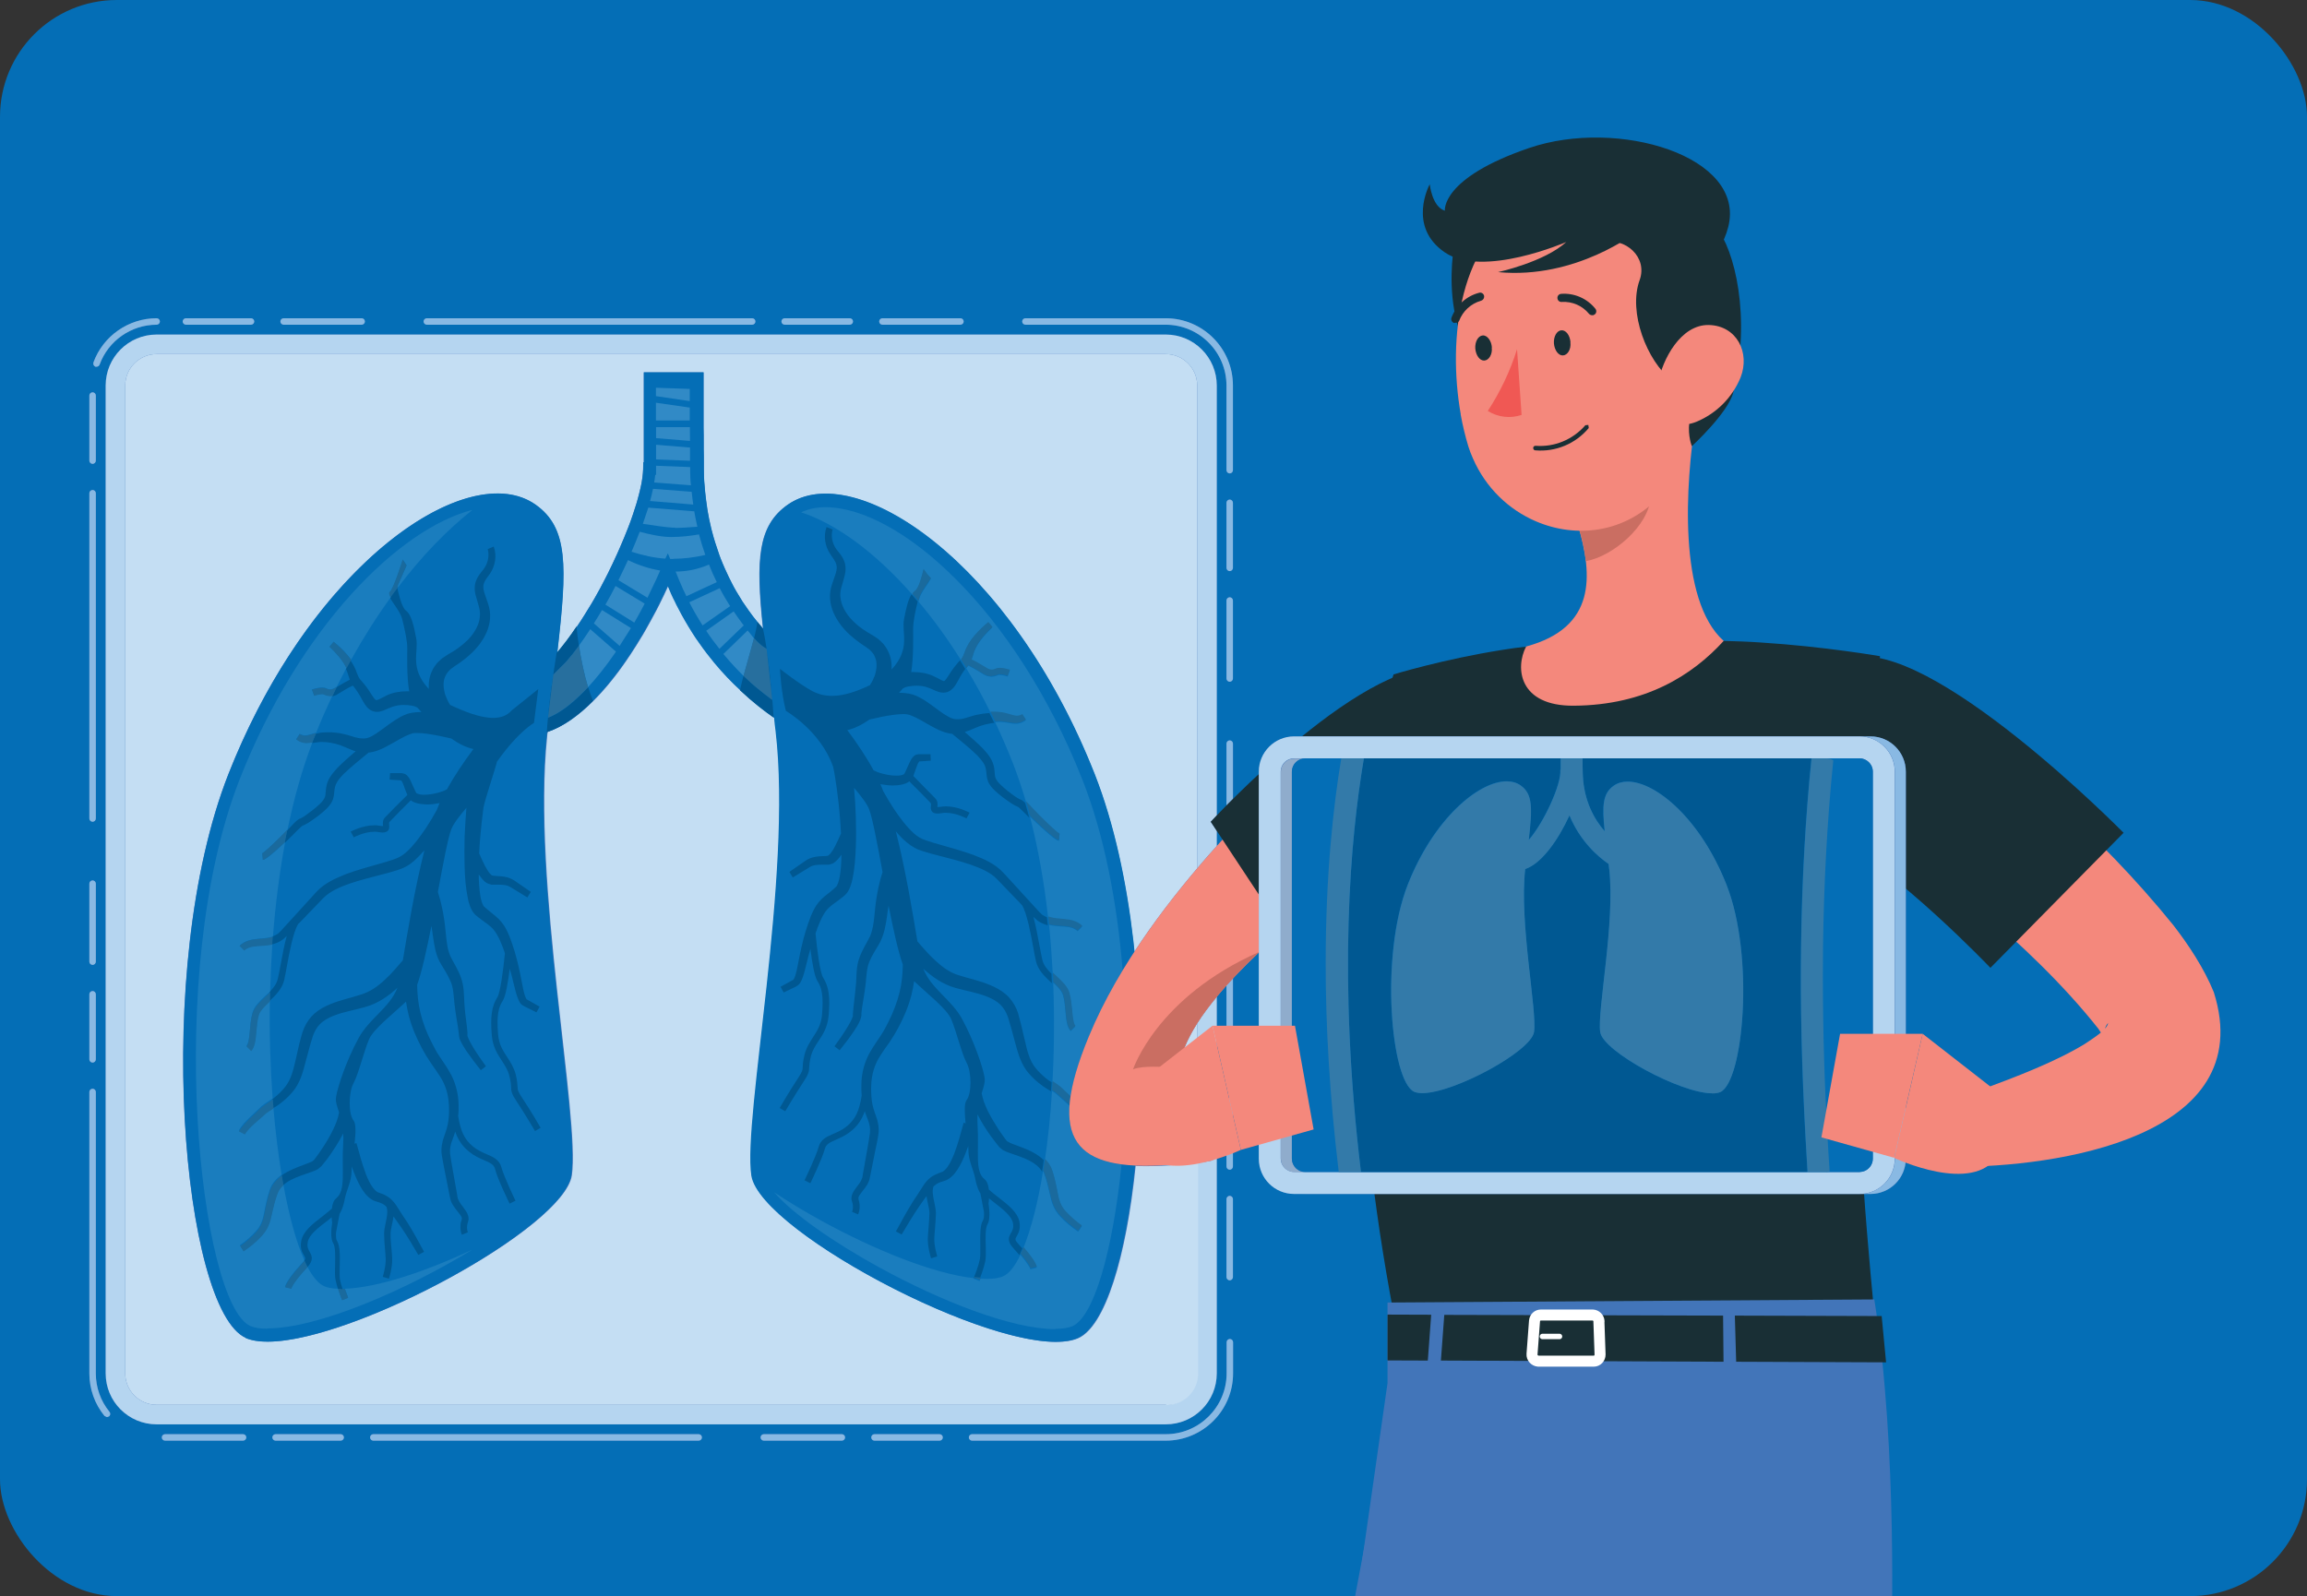 <?xml version="1.0" encoding="UTF-8"?><svg id="Layer_2" xmlns="http://www.w3.org/2000/svg" xmlns:xlink="http://www.w3.org/1999/xlink" viewBox="0 0 156.97 108.63"><rect x="0" y="0" width="156.97" height="108.63" fill="#333333" stroke="none"/><defs><style>.cls-1{fill:#c4def3;}.cls-2{fill:#276f9e;}.cls-3{fill:#8faccc;}.cls-4{fill:#9bb3cc;}.cls-5{fill:#1a7dbe;}.cls-6{fill:#337aa9;}.cls-7{fill:#f05854;}.cls-8{stroke-width:.75px;}.cls-8,.cls-9{stroke:#fff;stroke-linecap:round;stroke-linejoin:round;}.cls-8,.cls-9,.cls-10{fill:none;}.cls-11{fill:#2d65af;}.cls-12{fill:#192f35;}.cls-13{fill:#1a6a9d;}.cls-14{fill:#005892;}.cls-15{clip-path:url(#clippath);}.cls-9{stroke-width:.37px;}.cls-16{fill:#318ac6;}.cls-17{fill:#89b9e3;}.cls-18{fill:#c2c2c2;}.cls-19{fill:#b5d5f0;}.cls-20{fill:#046eb6;}.cls-21{fill:#4275b9;}.cls-22{fill:#ca6e62;}.cls-23{fill:#f4887c;}</style><clipPath id="clippath"><rect class="cls-20" width="156.97" height="108.63" rx="7.95" ry="7.95"/></clipPath></defs><g id="Layer_1-2"><g><rect class="cls-20" width="156.97" height="108.63" rx="7.95" ry="7.95"/><g class="cls-15"><g><path class="cls-21" d="M10.66,96.94H79.32c1.92,0,3.47-1.55,3.47-3.47V26.24c0-1.92-1.56-3.47-3.47-3.47H10.66c-1.92,0-3.47,1.56-3.47,3.47V93.47c0,1.92,1.55,3.47,3.47,3.47"/><path class="cls-19" d="M79.32,96.94H10.66c-1.92,0-3.47-1.55-3.47-3.47V26.24c0-1.92,1.55-3.47,3.47-3.47H79.32c1.92,0,3.47,1.56,3.47,3.47v29.26c-.26,.28-.41,.43-.41,.43l.41,.62v1.03c-.44,.48-.88,.99-1.33,1.52V26.24c0-1.18-.96-2.14-2.14-2.14H10.66c-1.18,0-2.14,.96-2.14,2.14V93.47c0,1.18,.96,2.14,2.14,2.14H79.32c1.18,0,2.14-.96,2.14-2.14v-14.34c1.89-.19,.88-.28,0-.31v-9.17c.38-.6,.83-1.2,1.33-1.8v25.62c0,1.92-1.55,3.47-3.47,3.47"/><path class="cls-1" d="M81.46,78.82c-.44-.02-.85-.02-.85-.02,0,0-1.6-2.03-.48-6.09,.12-.45,.28-.93,.48-1.43,.21-.53,.5-1.07,.85-1.63v9.17Zm-2.14,16.79H10.66c-1.18,0-2.14-.96-2.14-2.14V26.24c0-1.18,.96-2.14,2.14-2.14H79.32c1.18,0,2.14,.96,2.14,2.14V59.1c-1.45,1.71-2.94,3.63-4.28,5.68-.45-4.33-1.32-8.55-2.7-12.07-4.8-12.19-13.1-19.11-18.31-19.11-.99,0-1.86,.25-2.59,.76-2.01,1.42-2.18,3.66-1.67,8.44-.04-.04-.08-.09-.11-.13-.09-.1-.18-.21-.26-.32h0c-.1-.13-.21-.26-.31-.39-.2-.27-.4-.54-.59-.83-.09-.12-.16-.24-.24-.37-.22-.34-.43-.7-.62-1.08-.07-.13-.14-.27-.2-.4-.19-.4-.38-.82-.55-1.25-.06-.15-.11-.3-.16-.45-.15-.43-.3-.89-.42-1.36-.04-.15-.08-.3-.11-.45-.07-.29-.13-.58-.18-.88-.03-.15-.05-.3-.07-.45-.05-.28-.08-.57-.11-.87-.02-.15-.03-.3-.04-.45-.02-.21-.04-.42-.04-.64,0-.14-.01-.35-.01-.63,0-.13,0-.28,0-.44,0-.26,0-.55-.01-.87v-.44c0-.33,0-.67-.01-1.01v-.44c0-.25,0-.5,0-.75,0-.15,0-.3,0-.45,0-.33,0-.64,0-.92,0-.16,0-.3,0-.44,0-.32,0-.57,0-.75h-4.07v3.31c0,.15,0,.3,0,.44,0,.24,0,.47,0,.68,0,.16,0,.31,0,.45,0,.43,0,.8,0,1.04,0,.09,0,.16,0,.21h-.04c0,.08,.01,.15,0,.23,0,.31-.03,.69-.1,1.1-.03,.14-.05,.29-.09,.44-.06,.26-.13,.54-.21,.82-.04,.14-.08,.29-.13,.43-.1,.33-.22,.68-.34,1.03-.05,.14-.11,.29-.17,.43-.17,.43-.35,.88-.55,1.33-.06,.15-.13,.29-.19,.43-.2,.44-.41,.89-.63,1.33-.07,.13-.13,.26-.2,.39-.22,.43-.44,.85-.68,1.26-.07,.13-.15,.26-.22,.38-.16,.27-.32,.53-.48,.78-.08,.13-.16,.26-.24,.38-.09,.13-.18,.27-.26,.39-.45,.68-.92,1.29-1.36,1.81h0c.69-5.93,.75-8.5-1.48-10.08-.72-.51-1.6-.76-2.59-.76-5.21,0-13.51,6.93-18.31,19.11-5.22,13.31-3.09,36.49,1.2,38.36,.4,.17,.91,.25,1.5,.25,5.85,0,20.12-7.73,20.68-11.31,.58-3.9-2.71-19.93-1.68-29.86,0-.11,.02-.22,.04-.33,1.06-.35,2.11-1.11,3.13-2.13,.78-.78,1.54-1.72,2.25-2.76,.08-.13,.17-.25,.25-.37,.28-.43,.57-.88,.84-1.34,.08-.13,.15-.26,.22-.38,.24-.43,.48-.86,.71-1.3,.07-.13,.13-.26,.2-.39,.21-.42,.41-.84,.6-1.26,.16,.37,.31,.74,.49,1.09,.06,.14,.13,.27,.2,.4,.31,.61,.64,1.17,.98,1.71,.08,.13,.16,.25,.24,.37,.32,.47,.65,.92,.99,1.34,.09,.12,.19,.23,.28,.35,.59,.71,1.19,1.33,1.77,1.86,.85,.8,1.65,1.41,2.29,1.86,.02,.3,.06,.59,.1,.91,1.16,9.88-2.24,26.31-1.65,30.25,.55,3.58,14.85,11.31,20.7,11.31,.6,0,1.11-.08,1.5-.25,1.84-.8,3.28-5.53,3.91-11.73,.23,.01,.47,.02,.72,.02,.46,0,.95-.02,1.47-.05,.91-.06,1.58-.12,2.06-.17v14.34c0,1.18-.96,2.14-2.14,2.14"/><path class="cls-20" d="M16.69,91.06c4.29,1.88,21.57-7.11,22.18-11.06,.58-3.9-2.71-19.93-1.68-29.86,0-.11,.02-.22,.04-.33,1.06-.35,2.11-1.11,3.13-2.13,.78-.78,1.54-1.72,2.25-2.76,.08-.13,.17-.25,.25-.37,.28-.43,.57-.88,.84-1.34,.08-.13,.15-.26,.22-.38,.24-.43,.48-.86,.71-1.3,.07-.13,.13-.26,.2-.39,.21-.42,.41-.84,.6-1.26,.15,.37,.31,.74,.49,1.08,.06,.14,.13,.27,.2,.4,.31,.61,.64,1.17,.98,1.71,.08,.13,.16,.25,.24,.37,.32,.47,.65,.92,.99,1.34,.09,.12,.19,.24,.28,.35,.59,.71,1.19,1.33,1.77,1.86,.85,.8,1.65,1.41,2.29,1.86,.02,.3,.06,.59,.1,.91,1.16,9.88-2.24,26.31-1.65,30.25,.61,3.95,17.91,12.93,22.2,11.06,4.29-1.87,6.4-25.04,1.18-38.36-5.71-14.5-16.36-21.55-20.9-18.36-2.01,1.42-2.17,3.66-1.67,8.44-.23-.26-.46-.55-.69-.84-.2-.27-.4-.54-.59-.83-.09-.12-.17-.24-.24-.37-.22-.35-.43-.7-.62-1.08-.07-.13-.14-.27-.2-.4-.19-.4-.38-.81-.55-1.25-.06-.15-.11-.3-.16-.45-.15-.43-.3-.89-.42-1.36-.04-.15-.08-.3-.11-.45-.07-.29-.13-.58-.18-.88-.03-.15-.05-.3-.07-.45-.04-.28-.08-.57-.11-.87-.02-.15-.03-.3-.04-.45-.02-.21-.04-.42-.05-.64,0-.14-.01-.35-.01-.62,0-.13,0-.28,0-.44,0-.26,0-.55-.01-.87v-.44c0-.33,0-.67-.01-1.01v-.44c0-.25,0-.5,0-.75,0-.15,0-.3,0-.45,0-.33,0-.64,0-.93,0-.15,0-.3,0-.44,0-.32,0-.58,0-.74h-4.06v3.3c0,.15,0,.3,0,.44,0,.23,0,.47,0,.68,0,.16,0,.31,0,.45,0,.43,0,.8,0,1.04,0,.09,0,.16,0,.21h-.04c0,.08,.01,.15,0,.23,0,.31-.03,.69-.1,1.1-.03,.14-.05,.29-.09,.44-.06,.26-.13,.54-.21,.82-.04,.14-.08,.29-.13,.43-.1,.33-.22,.67-.35,1.03-.05,.14-.11,.29-.16,.43-.17,.43-.35,.88-.55,1.33-.06,.15-.13,.29-.19,.43-.2,.44-.41,.89-.63,1.33-.07,.13-.13,.26-.2,.39-.22,.43-.44,.85-.68,1.26-.07,.13-.15,.26-.22,.38-.16,.27-.32,.53-.48,.78-.08,.13-.16,.26-.24,.38-.09,.13-.18,.27-.26,.39-.46,.68-.92,1.29-1.36,1.81h0c.69-5.93,.75-8.5-1.48-10.08-4.53-3.19-15.19,3.86-20.9,18.36-5.22,13.31-3.09,36.49,1.2,38.36"/><path class="cls-16" d="M47.8,42.56c-.34-.54-.64-1.05-.9-1.57l2.07-.96,.02,.04c.2,.39,.42,.76,.66,1.14l.03,.04-1.87,1.31Z"/><path class="cls-16" d="M47.16,34.34c-.89-.08-1.98-.16-2.93-.24,.07-.24,.13-.47,.17-.69l.03-.14,2.63,.2,.02,.15c.02,.22,.05,.46,.09,.71"/><path class="cls-16" d="M45.92,35.91c-.07,0-.12,0-.17,0-.41-.02-1.32-.15-2.01-.26,.11-.31,.21-.62,.3-.89l.07-.21c1.12,.09,2.25,.18,3.13,.25,.01,.08,.03,.16,.04,.24,.05,.27,.11,.54,.17,.81-.51,.04-1.12,.08-1.51,.08"/><path class="cls-16" d="M45.83,38.04c-.08,0-.15,0-.23,0l-.16-.38-.17,.36c-.78-.05-1.52-.22-2.3-.47,.18-.42,.36-.84,.54-1.32l.02-.04c.62,.17,1.46,.36,2.14,.36s1.38-.09,1.9-.18v.04c.12,.44,.26,.9,.42,1.36-.8,.18-1.5,.26-2.17,.26"/><path class="cls-16" d="M43.15,42.37l-1.96-1.22,.02-.03c.23-.39,.46-.82,.67-1.24l1.98,1.2-.02,.05c-.22,.42-.44,.83-.68,1.24"/><path class="cls-16" d="M47.02,33.03l-2.51-.19c.03-.18,.06-.35,.07-.52h.06v-.62l2.32,.09v.03c0,.25,0,.45,.01,.6v.06c.01,.19,.02,.37,.04,.54"/><path class="cls-16" d="M44.05,40.68l-1.97-1.19,.03-.07c.2-.41,.41-.84,.62-1.3,.74,.36,1.47,.59,2.19,.71l-.31,.69c-.18,.39-.37,.78-.56,1.17"/><path class="cls-16" d="M46.7,40.59v-.02c-.15-.3-.3-.62-.47-1.03l-.26-.64c.8,0,1.57-.17,2.27-.48,.15,.39,.32,.78,.53,1.2l-2.07,.96Z"/><path class="cls-16" d="M46.96,31.36l-2.32-.09v-.05c0-.22,0-.54,0-.95l2.31,.19v.9Z"/><path class="cls-16" d="M50.59,46c-.46-.45-.9-.93-1.32-1.43l-.05-.06,1.65-1.6c.13,.15,.25,.31,.37,.46,.02,.02,.04,.04,.06,.07-.21,.82-.49,1.74-.71,2.57m1.96,1.65h0s0-.02,0-.02v.02"/><path class="cls-16" d="M42.17,43.97l-1.76-1.54,.07-.12c.16-.25,.31-.5,.48-.79l1.96,1.22v.02c-.23,.36-.47,.75-.76,1.2"/><path class="cls-16" d="M40.01,46.76c-.25-.83-.47-1.86-.62-2.82,.19-.26,.39-.54,.58-.83l.19-.29,1.75,1.53-.06,.09c-.61,.89-1.23,1.67-1.84,2.33"/><path class="cls-16" d="M48.95,44.16c-.29-.37-.59-.76-.88-1.2l-.02-.03,1.87-1.32c.22,.33,.44,.63,.61,.86l.08,.09-1.65,1.59Z"/><path class="cls-16" d="M46.95,30.01l-2.31-.19v-.09c0-.2,0-.42,0-.66h2.3s.01,.94,.01,.94Z"/><path class="cls-16" d="M46.94,28.62h-2.31v-1.21l2.3,.33v.13c0,.25,0,.51,0,.75"/><path class="cls-16" d="M46.93,27.3l-2.3-.34v-.57l2.3,.08v.03c0,.26,0,.53,0,.8"/><path class="cls-14" d="M23.21,87.73c-.07,0-.14,0-.21,0-.06-.2-.13-.42-.17-.62-.05-.25-.04-.63-.03-1.04,.01-.55,.03-1.23-.13-1.46-.17-.27-.15-.85-.07-1.41-.02-.12-.03-.24-.03-.35-.12,.1-.25,.2-.38,.3-.55,.42-1.17,.9-1.25,1.38-.06,.34,.03,.5,.13,.67,.17,.3,.27,.56-.15,1.04-.07-.14-.14-.28-.21-.44,.1-.15,.06-.23-.03-.37-.12-.2-.28-.48-.18-.98,.12-.65,.78-1.16,1.42-1.65,.24-.19,.47-.37,.66-.54,.03-.3,.12-.56,.29-.7,.69-.55,.36-1.91,.48-3.73,.02-.25,.02-.48,0-.69l-.05,.1c-.25,.47-.53,.92-.83,1.35-.15,.22-.31,.43-.48,.63l-.13,.16-.23,.19c-.15,.09-.28,.13-.41,.18-.5,.18-.97,.32-1.4,.54-.2,.1-.39,.23-.55,.37-.04-.22-.08-.44-.11-.66,.12-.09,.25-.17,.38-.24,.48-.26,1-.43,1.46-.61,.11-.04,.23-.09,.29-.14l.07-.06,.11-.14c.15-.2,.29-.4,.43-.61,.28-.42,.54-.85,.75-1.29,.2-.4,.36-.81,.42-1.2-.14-.43-.26-.75-.2-1.08,.12-.71,.7-2.45,1.52-3.96,.73-1.36,2.11-2.06,2.65-3.44-.62,.57-1.33,1.07-2.2,1.31-.73,.21-1.44,.32-2.06,.56-.31,.12-.6,.26-.84,.45-.24,.19-.42,.43-.55,.71l-.09,.22-.08,.25-.15,.51-.28,1.04c-.18,.69-.38,1.48-.93,2.09-.25,.29-.54,.55-.85,.78-.13,.1-.28,.19-.42,.27-.02-.2-.03-.41-.05-.62,.05-.03,.09-.07,.13-.1,.27-.21,.51-.45,.72-.71,.41-.5,.57-1.17,.73-1.87l.24-1.06,.14-.53,.08-.27,.11-.29c.16-.38,.42-.74,.73-1.01,.32-.27,.68-.46,1.04-.61,.72-.3,1.45-.44,2.1-.66,.63-.19,1.15-.56,1.65-1.03,.25-.23,.49-.48,.72-.75,.16-.18,.31-.36,.48-.55,.31-1.85,.8-4.86,1.47-7.49-.23,.26-.47,.51-.74,.75-.16,.13-.32,.26-.52,.36-.2,.11-.39,.18-.58,.24-.37,.12-.74,.22-1.1,.31-.73,.19-1.44,.37-2.13,.6-.68,.24-1.36,.53-1.81,.99l-1.56,1.62-.16,.16c-.34,.57-.59,1.93-.76,2.86-.07,.38-.13,.72-.19,.97-.14,.58-.59,1.02-.99,1.4,0-.21,0-.42,.01-.63,.26-.26,.47-.54,.55-.87,.06-.24,.12-.58,.19-.95,.12-.64,.25-1.36,.42-1.98-.08,.08-.17,.17-.29,.26-.18,.13-.38,.22-.58,.28-.05,.01-.09,.02-.14,.03,.01-.18,.02-.35,.04-.53,.14-.05,.26-.12,.38-.2,.11-.09,.24-.23,.36-.37l.75-.82,1.5-1.65c.59-.63,1.33-.93,2.04-1.22,.72-.26,1.45-.47,2.17-.67,.36-.1,.71-.2,1.05-.32,.35-.12,.58-.25,.84-.48,.51-.45,.94-1.05,1.35-1.65,.26-.4,.51-.81,.74-1.23,.06-.16,.13-.32,.19-.47-.28,.05-.55,.09-.83,.09-.21,0-.43-.02-.66-.07-.14-.04-.29-.08-.44-.19l-.03-.02c-.41,.41-1.23,1.23-1.44,1.46-.04,.04-.04,.1-.03,.21,.01,.11,.03,.29-.1,.41-.09,.08-.21,.11-.34,.11-.1,0-.2-.01-.3-.03-.09-.02-.19-.02-.28-.02-.69,0-1.38,.37-1.39,.38l-.21-.39s.8-.43,1.6-.43c.12,0,.24,0,.36,.03,.12,.02,.2,.02,.24,.02v-.03c-.02-.14-.04-.37,.14-.56,.23-.25,1.12-1.14,1.51-1.52v-.03c-.11-.23-.18-.47-.26-.67-.04-.1-.08-.2-.12-.25l-.03-.04h0s-.07-.01-.07-.01l-.72-.05,.03-.44h.7s.1,0,.1,0l.17,.04c.11,.04,.19,.11,.24,.18,.11,.13,.17,.25,.22,.37,.11,.23,.19,.44,.29,.64l.07,.13,.03,.02s.13,.05,.21,.07c.1,.02,.2,.02,.31,.02,.3,0,.63-.06,.94-.14,.21-.06,.41-.13,.59-.23,.49-.89,1.12-1.83,1.8-2.74-.51-.11-1.03-.38-1.51-.72-.55-.13-1.1-.24-1.64-.32-.24-.03-.48-.05-.68-.05h-.03c-.09,0-.17,0-.22,.01-.07,.02-.17,.04-.27,.08-.4,.15-.83,.43-1.31,.69-.24,.13-.49,.27-.78,.38-.14,.05-.3,.11-.47,.14-.07,.02-.14,.02-.22,.03-.59,.49-1.19,.96-1.71,1.47-.15,.15-.29,.31-.4,.48-.11,.17-.17,.31-.2,.52-.04,.19-.02,.43-.12,.73-.11,.28-.29,.48-.46,.65-.36,.34-.72,.6-1.12,.87-.1,.06-.2,.13-.33,.19l-.16,.07-.08,.06c-.15,.13-.31,.3-.47,.46-.22,.22-.44,.44-.67,.66,.05-.29,.11-.57,.17-.85,.05-.05,.1-.1,.14-.15,.16-.16,.3-.33,.49-.5,.05-.04,.11-.09,.19-.14l.16-.07c.08-.04,.17-.1,.26-.16,.35-.25,.72-.53,1.02-.82,.15-.15,.27-.31,.32-.45,.05-.14,.04-.36,.08-.62,.03-.24,.13-.54,.28-.75,.14-.22,.3-.4,.46-.58,.41-.42,.84-.79,1.27-1.16-.11-.03-.22-.06-.32-.11-.27-.11-.48-.21-.7-.29-.22-.08-.46-.14-.7-.18-.18-.03-.35-.05-.53-.05-.06,0-.11,0-.17,0-.18,.01-.36,.05-.56,.08,.03-.07,.05-.14,.08-.2,.06-.15,.12-.3,.18-.44,.07-.02,.15-.04,.22-.05,.2-.04,.41-.05,.62-.05,.08,0,.16,0,.24,0,.27,.02,.55,.05,.83,.12,.28,.06,.55,.16,.77,.22,.19,.05,.35,.08,.53,.08,.03,0,.07,0,.1,0,.32,0,.71-.26,1.11-.55,.41-.29,.82-.63,1.37-.93,.14-.07,.28-.14,.46-.2,.2-.06,.37-.08,.53-.1,.14-.01,.27-.02,.41-.02-.1-.11-.19-.21-.27-.3l-.17-.08c-.14-.05-.32-.07-.5-.09-.09,0-.18-.01-.27-.01-.27,0-.51,.04-.78,.13-.17,.06-.34,.14-.57,.24-.12,.04-.25,.1-.45,.1-.01,0-.02,0-.04,0-.08,0-.17-.02-.26-.05-.09-.03-.17-.08-.24-.13-.26-.21-.35-.43-.47-.62-.09-.18-.19-.35-.3-.52-.1-.16-.2-.29-.34-.47-.24,.1-.65,.35-.83,.46-.14,.08-.25,.15-.3,.18-.1,.05-.2,.08-.29,.1,.1-.2,.2-.41,.29-.61,.02-.01,.05-.03,.07-.05,.37-.22,.64-.38,.85-.48-.04-.1-.07-.2-.1-.29-.04-.16-.1-.31-.17-.46,.1-.19,.21-.38,.31-.57,.18,.26,.34,.55,.43,.84,.07,.19,.14,.35,.24,.47,.11,.13,.28,.31,.41,.49,.26,.34,.49,.81,.66,.91h.05s.15-.05,.15-.05c.15-.08,.36-.19,.57-.29,.39-.18,.88-.26,1.3-.26,.03,0,.07,0,.1,0h.09c-.18-1.01-.13-2.55-.13-2.93,0-.53-.18-1.31-.35-2-.12-.47-.62-1.05-.83-1.44,.17-.23,.33-.45,.5-.67,.07,.33,.3,1.34,.59,1.55,.35,.25,.53,.98,.7,1.91,.17,.91-.48,1.99,.85,3.42-.02-.43,.04-.87,.25-1.28,.07-.17,.19-.3,.29-.45,.12-.13,.25-.25,.38-.36,.14-.09,.29-.2,.41-.27,.11-.07,.23-.13,.34-.2,.44-.28,.86-.61,1.18-.99,.32-.39,.57-.84,.62-1.31,.03-.24,.02-.45-.05-.71-.06-.26-.15-.52-.23-.81-.08-.29-.1-.69,.04-1.01,.06-.16,.15-.3,.24-.43l.26-.33c.3-.39,.41-.93,.28-1.37l.41-.17c.23,.63,.1,1.31-.25,1.84l-.25,.34c-.06,.11-.13,.21-.16,.31-.08,.2-.05,.4,.02,.64,.07,.24,.18,.51,.27,.8,.09,.27,.15,.64,.12,.96-.04,.66-.34,1.25-.7,1.74-.37,.49-.83,.9-1.32,1.25-.12,.09-.25,.16-.37,.25-.12,.08-.19,.14-.29,.21-.16,.15-.29,.31-.37,.5-.17,.36-.13,.83,.01,1.27,.08,.22,.18,.44,.31,.64v.02c.96,.45,2.05,.89,2.94,.89,.5,0,.94-.14,1.25-.5l1.82-1.46s-.19,1.48-.29,2.3c0,0-1.04,.56-2.52,2.64-.1,.46-.85,2.67-.92,3.14-.09,.67-.16,1.34-.22,2.02-.03,.36-.05,.72-.07,1.08,.13,.29,.25,.58,.39,.84,.1,.18,.2,.36,.31,.5l.15,.15,.04,.02,.15,.02c.2,.02,.43,.02,.68,.06,.25,.04,.51,.14,.72,.29l1.07,.74-.23,.38-1.13-.69c-.24-.16-.52-.18-.86-.18-.09,0-.18,0-.28,0h-.18s-.27-.09-.27-.09c-.16-.08-.25-.18-.34-.28-.09-.11-.17-.21-.25-.32,0,.5,.04,1,.11,1.47,.05,.3,.16,.63,.25,.71,.24,.22,.5,.41,.78,.65,.29,.23,.57,.57,.73,.9,.18,.34,.3,.67,.41,1,.23,.67,.4,1.35,.54,2.03l.2,1.01c.04,.16,.07,.33,.12,.47l.08,.19,.05,.08h.02s.85,.48,.85,.48l-.21,.39-.87-.43h.02c-.16-.06-.25-.18-.3-.27-.06-.1-.09-.19-.13-.28-.07-.18-.11-.35-.16-.52l-.25-1c-.04-.16-.09-.31-.13-.47-.11,.86-.27,1.87-.48,2.19-.28,.43-.43,.97-.31,2.31,.06,.67,.33,1.08,.61,1.51,.23,.35,.46,.71,.59,1.2,.1,.43,.11,.65,.12,.82,.01,.23,.01,.31,.34,.8,.58,.87,1.23,1.99,1.23,2l-.38,.22s-.65-1.11-1.22-1.97c-.38-.57-.4-.72-.41-1.03,0-.16-.02-.35-.11-.73-.1-.42-.31-.73-.52-1.06-.3-.46-.61-.93-.68-1.71-.11-1.27-.01-2,.37-2.59,.21-.32,.41-1.89,.52-3.01-.05-.13-.09-.27-.14-.4-.12-.31-.25-.62-.41-.89-.16-.27-.33-.47-.59-.66-.25-.19-.56-.4-.83-.63-.22-.19-.31-.41-.39-.59-.07-.19-.13-.37-.16-.56-.15-.72-.2-1.43-.22-2.13-.02-.7-.02-1.4,0-2.09,.03-.65,.07-1.3,.12-1.95-.5,.58-.89,1.1-1.03,1.47-.23,.6-.55,2.32-.91,4.26,.31,.96,.47,1.97,.55,2.92,.05,.53,.11,1.02,.3,1.45,.09,.19,.24,.45,.37,.69,.13,.25,.26,.5,.36,.79,.21,.59,.19,1.19,.22,1.69,.03,.52,.1,1.05,.17,1.59l.04,.42c0,.07,0,.15,0,.22v.03s.03,.07,.03,.07c.07,.21,.21,.44,.34,.67,.27,.45,.58,.89,.89,1.32l-.35,.27c-.34-.43-.67-.86-.98-1.31-.15-.24-.3-.46-.43-.75l-.04-.12-.03-.16-.02-.18-.05-.39c-.09-.53-.18-1.06-.24-1.61-.06-.56-.07-1.07-.25-1.49-.09-.22-.21-.44-.34-.67-.13-.23-.27-.43-.43-.72-.28-.56-.36-1.15-.44-1.68-.03-.25-.07-.5-.11-.74-.32,1.61-.65,3.12-.97,4.01,.01,.64,.07,1.27,.22,1.89,.17,.7,.43,1.38,.77,2.04,.17,.34,.33,.64,.54,.95,.2,.31,.43,.62,.63,.97,.43,.69,.65,1.53,.66,2.33,0,.25,0,.5-.03,.75,.16,.99,.4,1.58,1.03,2.09,.3,.24,.62,.38,.9,.5,.45,.19,.87,.38,1.01,.89,.18,.67,.95,2.26,.96,2.28l-.4,.2c-.03-.07-.81-1.64-.99-2.36-.08-.3-.31-.41-.75-.6-.31-.13-.66-.29-1.01-.57-.48-.39-.76-.82-.95-1.37-.05,.18-.12,.36-.18,.52-.14,.35-.2,.63-.17,.98,.04,.33,.12,.73,.18,1.1l.2,1.13,.1,.56,.02,.14,.02,.1,.09,.21c.08,.14,.19,.28,.31,.44,.11,.16,.25,.31,.32,.58l.02,.22-.05,.19c-.03,.07-.04,.15-.05,.23-.02,.15,0,.33,.05,.45l-.41,.17c-.09-.23-.11-.44-.09-.67,0-.11,.03-.22,.07-.33l.02-.08v-.07c-.03-.11-.14-.25-.26-.4-.11-.14-.24-.3-.35-.48-.06-.09-.11-.2-.15-.31l-.04-.18-.03-.14-.11-.55-.22-1.11c-.07-.38-.15-.72-.21-1.14-.06-.41,.03-.89,.17-1.25,.13-.36,.23-.68,.28-1.03,.05-.35,.06-.72,.04-1.07-.03-.72-.22-1.38-.61-1.98-.19-.3-.41-.6-.63-.92-.22-.32-.43-.67-.61-1.01-.36-.68-.68-1.42-.88-2.19-.08-.32-.14-.63-.19-.96-.94,.89-2.22,1.87-2.52,2.58-.35,.82-.7,2.33-1.05,2.97-.35,.65-.35,2.11,0,2.54,.18,.22,.15,.88,.07,1.58l.13-.04c.2,.73,.39,1.45,.65,2.13,.13,.34,.29,.67,.48,.92,.1,.13,.2,.23,.31,.29l.08,.03,.14,.05c.1,.03,.2,.07,.3,.13,.42,.2,.7,.59,.89,.91,.2,.33,.4,.62,.62,.95,.41,.65,.77,1.32,1.13,1.99l-.39,.21c-.38-.65-.77-1.3-1.19-1.91-.16-.23-.33-.47-.5-.71-.02,.18-.06,.36-.1,.53-.05,.24-.1,.48-.1,.66,0,.37,.03,.68,.06,.99,.02,.23,.04,.45,.05,.68,.03,.58-.21,1.35-.22,1.38l-.42-.13s.22-.73,.2-1.23c-.01-.23-.03-.44-.05-.67-.03-.31-.05-.63-.06-1.01,0-.24,.05-.5,.11-.77,.08-.38,.16-.76,.06-1.07-.11-.12-.23-.21-.37-.26-.07-.03-.14-.06-.22-.08l-.13-.04-.19-.07c-.23-.12-.4-.29-.54-.45-.27-.34-.45-.7-.61-1.06-.12-.27-.22-.53-.31-.8,0,.1-.01,.19-.01,.26,0,.78-.35,1.32-.47,1.98-.12,.66-.35,.99-.35,.99l-.24,1.27c-.01,.26,0,.47,.06,.55,.22,.35,.21,1.04,.19,1.71,0,.38-.02,.74,.02,.95,.05,.22,.12,.48,.2,.7-.09,0-.17,0-.26,0"/><path class="cls-14" d="M66.72,87.01c-.15,0-.3-.02-.46-.04,.06-.15,.31-.78,.41-1.27,.04-.2,.03-.56,.03-.95-.01-.67-.03-1.36,.19-1.71,.06-.09,.07-.29,.06-.55l-.24-1.26s-.23-.33-.35-.99c-.12-.66-.47-1.21-.47-1.98,0-.07,0-.16-.01-.26-.1,.27-.2,.54-.31,.8-.16,.36-.34,.72-.61,1.06-.14,.17-.31,.33-.54,.45l-.19,.07-.13,.04c-.08,.02-.15,.05-.22,.08-.14,.06-.26,.15-.37,.26-.1,.3-.02,.69,.06,1.07,.06,.27,.11,.53,.11,.77-.01,.37-.04,.7-.06,1.01-.02,.22-.04,.44-.05,.67-.02,.5,.2,1.22,.2,1.23l-.42,.13s-.25-.8-.22-1.38c.01-.23,.03-.46,.05-.69,.02-.3,.05-.62,.06-.98,0-.19-.04-.42-.1-.66-.04-.17-.07-.35-.1-.53-.17,.24-.34,.48-.5,.71-.42,.62-.81,1.26-1.19,1.91l-.39-.21c.36-.67,.73-1.34,1.13-1.99,.21-.33,.42-.62,.62-.95,.19-.32,.47-.71,.9-.91,.1-.05,.2-.09,.3-.13l.14-.05,.08-.03c.1-.06,.21-.16,.31-.29,.2-.26,.34-.59,.48-.92,.26-.68,.45-1.4,.65-2.13l.13,.04c-.07-.7-.1-1.36,.07-1.58,.35-.44,.35-1.9,0-2.54-.35-.65-.7-2.16-1.05-2.97-.31-.71-1.58-1.69-2.52-2.58-.05,.32-.11,.64-.19,.96-.2,.77-.51,1.5-.88,2.19-.18,.34-.39,.69-.61,1.01-.22,.32-.45,.62-.63,.92-.39,.6-.58,1.26-.61,1.98-.02,.36,0,.72,.04,1.07,.04,.35,.15,.68,.28,1.04,.14,.35,.23,.83,.17,1.24-.06,.42-.14,.77-.22,1.14l-.22,1.11-.11,.55-.03,.14-.04,.18c-.04,.11-.09,.22-.14,.31-.11,.18-.24,.34-.35,.48-.11,.14-.22,.29-.25,.4v.07s.01,.08,.01,.08c.03,.11,.06,.22,.07,.33,.01,.23,0,.43-.1,.67l-.41-.17c.04-.12,.07-.3,.05-.45,0-.08-.03-.15-.05-.23l-.05-.19,.02-.22c.07-.26,.21-.42,.32-.58,.12-.15,.23-.29,.31-.44l.09-.21,.02-.1,.02-.14,.1-.56,.2-1.13c.06-.37,.14-.77,.18-1.1,.04-.34-.02-.63-.16-.98-.07-.16-.13-.34-.19-.52-.19,.55-.47,.98-.95,1.37-.35,.28-.7,.43-1.01,.57-.44,.19-.67,.31-.75,.6-.19,.71-.96,2.29-.99,2.36l-.4-.2s.78-1.6,.96-2.27c.14-.52,.56-.7,1-.89,.28-.12,.6-.26,.9-.5,.63-.51,.87-1.1,1.03-2.1-.02-.25-.03-.5-.02-.75,0-.79,.23-1.64,.66-2.33,.2-.35,.43-.66,.63-.97,.21-.31,.37-.61,.54-.95,.33-.66,.6-1.34,.77-2.04,.15-.61,.21-1.25,.22-1.88-.32-.89-.65-2.4-.97-4.01-.04,.24-.08,.49-.11,.75-.08,.53-.17,1.12-.44,1.68-.15,.29-.29,.49-.42,.72-.13,.22-.25,.45-.34,.67-.18,.43-.19,.93-.25,1.49-.06,.55-.16,1.09-.24,1.61l-.05,.39v.18s-.04,.17-.04,.17l-.04,.12c-.12,.3-.27,.52-.42,.75-.31,.46-.64,.89-.98,1.31l-.35-.27c.31-.43,.62-.87,.89-1.32,.13-.22,.27-.46,.34-.67l.02-.07v-.03c0-.08,0-.15,.01-.22l.04-.42c.06-.54,.13-1.07,.17-1.59,.04-.5,0-1.1,.22-1.69,.1-.29,.23-.54,.36-.79,.13-.24,.28-.5,.37-.69,.18-.42,.25-.91,.3-1.45,.08-.95,.24-1.96,.55-2.92-.36-1.93-.68-3.66-.91-4.26-.14-.37-.53-.89-1.03-1.47,.06,.65,.1,1.3,.12,1.96,.02,.7,.03,1.39,0,2.09-.03,.7-.07,1.4-.22,2.13-.04,.18-.09,.37-.16,.56-.08,.19-.17,.4-.39,.59-.27,.23-.58,.44-.83,.63-.25,.19-.43,.38-.59,.66-.16,.27-.29,.58-.41,.89-.05,.13-.09,.27-.14,.4,.1,1.11,.31,2.69,.52,3.01,.38,.6,.49,1.32,.37,2.59-.07,.78-.38,1.26-.68,1.71-.22,.33-.42,.64-.53,1.06-.09,.38-.1,.58-.11,.73-.01,.3-.03,.46-.41,1.03-.57,.86-1.21,1.96-1.22,1.97l-.38-.22s.65-1.13,1.23-2c.32-.49,.33-.57,.34-.8,0-.17,.02-.4,.12-.82,.12-.49,.36-.85,.58-1.2,.28-.43,.55-.84,.61-1.51,.12-1.34-.03-1.88-.31-2.31-.21-.32-.37-1.33-.48-2.19-.04,.16-.09,.31-.13,.47l-.25,1c-.05,.17-.09,.34-.16,.52-.04,.09-.07,.18-.13,.28-.05,.09-.14,.21-.3,.28h.02s-.87,.42-.87,.42l-.21-.39,.85-.47h.02s.05-.09,.05-.09l.08-.19c.05-.15,.08-.31,.12-.47l.2-1.01c.14-.68,.31-1.36,.54-2.03,.11-.33,.24-.67,.41-1,.16-.33,.44-.67,.73-.9,.29-.23,.54-.42,.78-.65,.09-.08,.2-.41,.25-.71,.08-.47,.11-.97,.11-1.47-.07,.11-.15,.21-.25,.32-.09,.09-.18,.19-.34,.28l-.27,.08h-.18c-.1,0-.19,0-.28,0-.34,0-.62,.02-.86,.18l-1.13,.69-.23-.38,1.07-.74c.21-.16,.47-.25,.72-.29,.25-.04,.48-.04,.68-.05l.15-.02,.04-.02,.15-.15c.11-.14,.22-.32,.31-.5,.14-.27,.26-.55,.39-.84-.02-.36-.04-.72-.07-1.08-.05-.67-.13-1.35-.22-2.02-.07-.48-.14-.97-.24-1.43-.85-2.46-3.22-3.82-3.22-3.82-.34-1.35-.4-2.86-.4-2.86,0,0,1.27,1.01,2.19,1.51,.43,.23,.88,.33,1.35,.33,.8,0,1.66-.29,2.59-.73v-.02c.14-.2,.24-.42,.32-.63,.14-.44,.18-.91,.01-1.27-.07-.19-.21-.35-.37-.5-.1-.07-.17-.13-.29-.21-.13-.08-.25-.16-.37-.25-.49-.35-.95-.75-1.32-1.25-.36-.49-.66-1.08-.7-1.74-.03-.32,.03-.68,.12-.96,.09-.28,.19-.55,.27-.79,.07-.25,.09-.44,.02-.64-.03-.1-.1-.21-.16-.31l-.24-.35c-.35-.53-.48-1.21-.25-1.84l.41,.17c-.13,.44-.02,.98,.28,1.37l.26,.33c.09,.13,.18,.26,.24,.43,.14,.32,.12,.72,.04,1.01-.07,.3-.16,.56-.23,.82-.07,.26-.08,.47-.05,.71,.06,.47,.3,.92,.62,1.31,.33,.39,.74,.72,1.18,.99,.11,.07,.23,.13,.34,.2,.12,.07,.28,.18,.41,.27,.13,.11,.26,.23,.38,.36,.1,.15,.22,.28,.29,.45,.21,.41,.28,.86,.25,1.28,1.33-1.43,.67-2.51,.85-3.42,.14-.74,.28-1.35,.51-1.7,.14,.16,.28,.32,.42,.49-.16,.65-.31,1.37-.31,1.86,0,.38,.04,1.92-.13,2.94h.08s.07,0,.1,0c.43,0,.91,.08,1.3,.26,.21,.09,.42,.21,.57,.29l.15,.06h.05c.17-.12,.39-.58,.66-.92,.13-.18,.3-.36,.41-.49h0c.12,.19,.24,.39,.36,.59-.08,.1-.14,.19-.21,.3-.11,.16-.2,.34-.3,.52-.11,.19-.21,.41-.47,.62-.07,.05-.15,.1-.24,.13-.08,.02-.17,.04-.25,.04-.01,0-.03,0-.04,0-.2,0-.32-.06-.45-.1-.23-.09-.39-.18-.57-.24-.26-.1-.5-.13-.77-.13-.09,0-.18,0-.27,.01-.18,.02-.36,.04-.5,.09l-.17,.08c-.08,.09-.17,.19-.27,.3,.13,0,.27,0,.41,.02,.16,.02,.32,.04,.53,.1,.18,.06,.32,.12,.46,.2,.55,.29,.96,.64,1.37,.93,.41,.29,.79,.54,1.11,.55,.04,0,.07,0,.1,0,.18,0,.34-.02,.53-.08,.23-.06,.5-.16,.77-.22,.28-.06,.56-.1,.83-.12,.01,0,.03,0,.04,0,.11,.22,.22,.45,.33,.67-.1,0-.19,.02-.29,.04-.24,.04-.47,.1-.7,.18-.22,.08-.43,.18-.7,.29-.1,.04-.21,.07-.32,.11,.43,.37,.86,.74,1.27,1.16,.16,.17,.32,.36,.46,.58,.14,.21,.25,.5,.28,.75,.04,.26,.02,.48,.08,.62,.05,.15,.17,.3,.32,.45,.3,.29,.66,.58,1.02,.83,.09,.06,.18,.12,.26,.16l.16,.07c.08,.04,.14,.09,.19,.14,.02,.02,.05,.04,.07,.07,.1,.33,.19,.66,.28,1-.07-.07-.14-.14-.21-.21-.16-.16-.32-.33-.47-.46l-.08-.06-.15-.07c-.13-.06-.23-.12-.33-.19-.4-.27-.76-.53-1.12-.87-.17-.17-.36-.37-.46-.65-.1-.29-.08-.54-.12-.73-.03-.21-.09-.35-.2-.52-.11-.16-.25-.32-.4-.48-.52-.51-1.12-.98-1.71-1.47-.08,0-.15-.02-.22-.03-.17-.03-.32-.08-.47-.14-.29-.11-.54-.25-.78-.38-.47-.26-.91-.54-1.31-.69-.09-.04-.2-.07-.27-.08-.04,0-.13-.02-.22-.02h-.03c-.2,0-.44,.02-.68,.05-.54,.07-1.09,.19-1.64,.32-.49,.34-1,.61-1.51,.72,.67,.9,1.31,1.85,1.79,2.74h0c.18,.09,.38,.17,.59,.22,.3,.08,.63,.14,.94,.14,.11,0,.21,0,.31-.02,.09-.02,.17-.04,.21-.07l.03-.02,.07-.13c.1-.2,.18-.41,.29-.64,.06-.11,.11-.23,.22-.37,.05-.06,.14-.14,.24-.18l.17-.03h.1s.7,0,.7,0l.02,.44-.72,.05h-.07s0,.01,0,.01l-.03,.04c-.04,.05-.08,.15-.12,.25-.08,.21-.15,.44-.24,.67v.03c.37,.38,1.26,1.28,1.49,1.52,.18,.19,.16,.42,.14,.56v.03s.11,0,.23-.02c.12-.02,.24-.03,.36-.03,.8,0,1.56,.41,1.6,.43l-.21,.39s-.7-.38-1.39-.38c-.1,0-.19,0-.29,.02-.1,.02-.21,.03-.3,.03-.13,0-.26-.03-.34-.11-.13-.13-.12-.3-.1-.41,.01-.11,.01-.17-.03-.21-.21-.23-1.03-1.05-1.44-1.46l-.03,.02c-.15,.11-.3,.15-.44,.19-.23,.05-.44,.07-.66,.07-.28,0-.56-.04-.84-.09,.07,.15,.13,.31,.19,.47,.23,.42,.48,.83,.74,1.23,.41,.6,.84,1.19,1.35,1.65,.26,.23,.49,.37,.84,.48,.33,.12,.69,.22,1.05,.32,.72,.2,1.45,.41,2.17,.67,.71,.28,1.45,.58,2.04,1.22l1.51,1.65,.75,.82c.13,.14,.25,.28,.36,.37,.1,.07,.21,.13,.33,.18,.02,.18,.04,.36,.06,.54-.04,0-.07-.02-.11-.03-.2-.06-.4-.15-.58-.28-.11-.09-.2-.18-.29-.26,.17,.62,.3,1.34,.42,1.98,.07,.37,.13,.71,.19,.95,.08,.36,.34,.66,.62,.94,.01,.21,.02,.43,.03,.64-.02-.02-.04-.04-.07-.06-.41-.38-.87-.82-1.01-1.41-.06-.25-.12-.59-.19-.97-.17-.93-.42-2.29-.76-2.86l-.15-.16-1.56-1.62c-.45-.47-1.13-.75-1.81-.99-.69-.23-1.41-.42-2.13-.6-.36-.09-.73-.19-1.1-.31-.19-.06-.38-.12-.58-.24-.2-.11-.37-.23-.52-.36-.28-.23-.52-.49-.74-.75,.67,2.63,1.16,5.64,1.47,7.49,.17,.19,.31,.37,.48,.55,.23,.26,.47,.51,.72,.74,.51,.47,1.02,.85,1.66,1.03,.65,.21,1.38,.35,2.1,.66,.36,.15,.72,.34,1.04,.61,.32,.27,.57,.63,.74,1.01l.11,.29,.07,.27,.14,.53,.25,1.06c.16,.7,.32,1.37,.73,1.87,.21,.26,.46,.5,.72,.71,.12,.1,.24,.18,.37,.26-.01,.2-.02,.41-.04,.61-.21-.13-.45-.26-.66-.43-.31-.22-.59-.49-.85-.78-.54-.62-.74-1.4-.93-2.09l-.28-1.04-.15-.51-.08-.25-.09-.21c-.13-.28-.31-.52-.55-.71-.24-.19-.53-.33-.84-.45-.62-.24-1.33-.36-2.06-.56-.87-.24-1.58-.75-2.2-1.31,.54,1.38,1.92,2.09,2.65,3.44,.82,1.52,1.4,3.26,1.52,3.96,.05,.33-.07,.65-.2,1.08,.07,.39,.23,.81,.42,1.2,.22,.44,.48,.87,.75,1.29,.14,.21,.29,.41,.43,.61l.11,.14,.07,.05c.07,.05,.19,.09,.29,.14,.46,.18,.98,.34,1.46,.61,.24,.13,.49,.3,.7,.51-.04,.26-.08,.52-.12,.78-.18-.32-.5-.56-.86-.75-.43-.22-.9-.36-1.4-.54-.13-.05-.25-.09-.41-.18l-.23-.19-.13-.16c-.17-.21-.32-.42-.48-.63-.3-.43-.59-.87-.83-1.35l-.05-.1c-.01,.21-.01,.44,0,.69,.12,1.83-.21,3.19,.48,3.73,.17,.14,.26,.39,.29,.7,.19,.17,.41,.35,.66,.54,.64,.49,1.3,1.01,1.42,1.65,.09,.5-.07,.78-.18,.98-.12,.2-.15,.26,.13,.56,.09,.1,.17,.19,.25,.28-.07,.16-.13,.31-.2,.45-.11-.13-.23-.27-.38-.43-.47-.5-.37-.78-.19-1.08,.1-.17,.19-.33,.13-.67-.09-.48-.71-.96-1.25-1.38-.13-.1-.26-.2-.38-.3,0,.12-.02,.24-.03,.35,.08,.55,.1,1.14-.07,1.41-.15,.23-.14,.92-.12,1.46,0,.4,.02,.79-.03,1.04-.09,.44-.28,.96-.38,1.22"/><path class="cls-4" d="M51.8,42.65c-.09-.1-.18-.21-.26-.32h0c.09,.11,.18,.21,.26,.32"/><path class="cls-14" d="M52.17,44.16s-.38-.18-.86-.73c.1-.4,.18-.77,.23-1.1,.09,.11,.17,.21,.26,.32,.04,.04,.08,.09,.11,.13,0,0,.1,.38,.25,1.38m.38,3.46l-.38-3.46c.11,.76,.25,1.88,.38,3.46m.1,1.22c-.65-.45-1.44-1.06-2.29-1.86,.06-.3,.15-.64,.24-.99,.12,.12,.24,.23,.36,.34,.69,.64,1.57,1.28,1.6,1.3,.03,.37,.06,.77,.09,1.2"/><path class="cls-2" d="M52.55,47.64s-.91-.66-1.6-1.3c-.12-.11-.24-.23-.36-.34,.22-.82,.5-1.75,.71-2.57,.48,.55,.86,.73,.86,.73l.38,3.46s0,.01,0,.02"/><path class="cls-14" d="M37.18,50.15c.17-2.56,.47-4.24,.69-5.71h0c.45-.52,.91-1.13,1.36-1.81,.03,.4,.08,.85,.16,1.32-.29,.4-.58,.76-.85,1.07l-.04,.05-.85,.85-.36,2.93c.8-.32,1.55-.89,2.43-1.77,.1-.1,.2-.2,.3-.31,.11,.35,.22,.67,.33,.93-1.01,1.02-2.07,1.77-3.13,2.13-.01,.11-.03,.22-.04,.33"/><path class="cls-2" d="M37.29,48.84l.36-2.93,.85-.85,.04-.04c.28-.32,.56-.67,.85-1.07,.15,.96,.37,1.99,.62,2.82-.1,.11-.2,.21-.3,.31-.88,.88-1.63,1.45-2.43,1.77"/><path class="cls-5" d="M72.83,74.66l-.69-.66c-.19-.15-.36-.26-.53-.37,.12-2.15,.14-4.43,.05-6.75,.31,.29,.59,.57,.67,.87,.09,.32,.13,.7,.16,1.07,.05,.59,.1,1.1,.36,1.36l.31-.31c-.15-.15-.2-.65-.23-1.09-.04-.39-.07-.79-.18-1.15-.13-.44-.5-.79-.86-1.13-.09-.08-.18-.17-.26-.25-.06-1.1-.14-2.2-.25-3.3,.37,.09,.72,.09,1.05,.12,.36,.02,.68,.1,.89,.31l.31-.31c-.33-.33-.79-.43-1.16-.46-.38-.04-.75-.05-1.06-.15-.03,0-.06-.02-.1-.03-.26-2.36-.67-4.68-1.23-6.85,.25,.25,.51,.5,.78,.74,.17,.15,.34,.31,.52,.46l.27,.22,.15,.11,.09,.06,.05,.03,.11,.03,.04-.44h.03s-.02,0-.02,0l-.05-.04-.13-.09-.25-.22c-.17-.15-.33-.3-.49-.46-.33-.31-.64-.63-.95-.96-.14-.14-.27-.29-.42-.44-.27-.92-.57-1.81-.9-2.66-.38-.96-.78-1.88-1.2-2.77,.08,0,.16-.01,.24-.01,.06,0,.11,0,.17,0,.24,.01,.47,.07,.77,.11,.06,0,.12,.01,.18,.01,.1,0,.2,0,.3-.03,.17-.04,.3-.12,.43-.21l-.24-.37c-.13,.07-.25,.11-.37,.11-.07,0-.14-.01-.21-.03-.22-.05-.49-.15-.77-.2-.2-.04-.41-.05-.62-.05-.07,0-.13,0-.2,0-.52-1.05-1.07-2.05-1.64-2.99,.04-.05,.08-.11,.13-.18,.24,.1,.66,.35,.83,.46,.14,.08,.25,.15,.3,.18,.15,.07,.3,.11,.45,.11s.3-.04,.45-.11c.02,0,.05-.01,.09-.01,.13,0,.36,.04,.55,.11l.15-.42c-.11-.04-.41-.13-.69-.13-.11,0-.22,.02-.3,.06-.09,.04-.17,.06-.25,.06s-.17-.02-.25-.06c-.05-.03-.15-.09-.27-.16-.37-.23-.64-.38-.85-.47,.04-.1,.07-.2,.1-.3,.18-.73,.75-1.37,1.32-1.91l-.28-.34c-.34,.28-.65,.57-.93,.91-.28,.32-.55,.74-.68,1.16-.07,.19-.14,.35-.24,.47-.92-1.47-1.89-2.8-2.89-3.98,.01-.05,.02-.1,.04-.14,.12-.46,.6-1.03,.81-1.41-.19-.2-.35-.41-.5-.62-.08,.38-.3,1.28-.58,1.48-.07,.05-.13,.12-.19,.21-2.57-2.92-5.24-4.84-7.56-5.59,.48-.23,1.03-.35,1.65-.35,5,0,12.91,6.94,17.49,18.55,1.5,3.81,2.36,8.38,2.74,12.99-.89,1.47-1.69,2.99-2.32,4.53-.67,1.62-1.08,2.98-1.24,4.1m-1.03,15.77c-2.96,0-7.81-1.92-11.97-4.2-3.15-1.73-5.9-3.66-7.16-5.12,.98,.66,2.09,1.32,3.25,1.96,3.5,1.92,7.53,3.58,10.33,3.89,0,.02-.01,.03-.01,.03l.41,.17s.03-.07,.06-.16c.15,0,.3,.01,.45,.01,.45,0,.82-.06,1.08-.17,.42-.18,.82-.69,1.19-1.47,.47,.56,.65,.88,.68,.99l.43-.11c-.07-.27-.39-.75-.91-1.34,.52-1.27,.99-3.07,1.34-5.23,.03,.05,.05,.1,.07,.16,.17,.44,.29,.95,.4,1.44,.06,.25,.11,.52,.23,.78,.11,.27,.29,.51,.47,.71,.37,.4,.78,.73,1.22,1.03l.25-.37c-.4-.29-.79-.62-1.11-.98-.33-.36-.46-.77-.54-1.28-.1-.51-.2-1.01-.38-1.54-.1-.29-.28-.53-.48-.73,.21-1.44,.38-3.02,.48-4.68,.09,.05,.17,.11,.24,.16,.3,.28,.65,.56,.96,.85-.17,2.47,1.04,3.67,3.53,4-.6,5.92-1.89,10.36-3.34,11-.27,.11-.66,.18-1.15,.18"/><path class="cls-13" d="M62.49,40.9c-.14-.17-.28-.33-.42-.49,.06-.09,.12-.16,.19-.21,.27-.2,.49-1.1,.58-1.48,.15,.22,.31,.43,.5,.62-.22,.38-.7,.95-.81,1.41-.01,.05-.02,.09-.04,.14m4.97,5.14c-.15,0-.3-.04-.45-.11-.06-.03-.17-.09-.3-.18-.18-.11-.59-.36-.83-.46-.05,.06-.09,.12-.13,.18-.12-.2-.24-.39-.36-.59,.1-.12,.17-.28,.24-.47,.13-.42,.4-.83,.68-1.16,.29-.33,.59-.63,.94-.91l.28,.34c-.58,.55-1.14,1.18-1.32,1.91-.03,.09-.06,.19-.1,.3,.21,.09,.48,.25,.85,.47,.12,.07,.22,.13,.27,.16,.09,.04,.17,.06,.25,.06s.17-.02,.25-.06,.19-.06,.3-.06c.27,0,.58,.1,.69,.13l-.15,.42c-.2-.07-.42-.11-.55-.11-.04,0-.07,0-.09,.01-.15,.07-.3,.11-.45,.11m1.6,3.2c-.06,0-.12,0-.18-.01-.3-.04-.53-.09-.77-.11-.06,0-.11,0-.17,0-.08,0-.16,0-.24,.01-.11-.23-.22-.45-.33-.67,.07,0,.13,0,.2,0,.21,0,.41,.02,.62,.05,.28,.05,.55,.15,.77,.2,.08,.02,.15,.03,.21,.03,.13,0,.24-.03,.37-.11l.24,.37c-.12,.08-.26,.17-.43,.21-.1,.02-.2,.04-.3,.04m2.99,7.96l-.11-.03-.05-.03-.09-.06-.15-.11-.27-.22c-.18-.15-.35-.3-.52-.46-.26-.24-.52-.49-.78-.74-.09-.34-.18-.67-.28-1,.16,.15,.29,.3,.42,.44,.31,.33,.63,.65,.95,.96,.16,.16,.33,.31,.49,.46l.25,.22,.13,.09,.05,.04h.02s-.03,0-.03,0l-.04,.44m1.27,6.16c-.22-.21-.53-.28-.89-.31-.33-.03-.68-.03-1.05-.12-.02-.18-.04-.36-.06-.54,.03,.01,.06,.02,.1,.03,.31,.1,.67,.11,1.06,.15,.38,.04,.83,.13,1.16,.46l-.31,.31m-.47,6.82c-.26-.26-.31-.77-.36-1.36-.03-.37-.07-.75-.16-1.07-.09-.3-.37-.58-.67-.87,0-.21-.02-.43-.03-.64,.09,.09,.18,.17,.27,.25,.36,.34,.74,.69,.86,1.13,.1,.36,.14,.76,.18,1.15,.04,.44,.09,.94,.23,1.09l-.31,.31m-.09,5.07c-.31-.29-.66-.57-.96-.85-.07-.05-.15-.11-.24-.16,.01-.2,.03-.41,.04-.61,.17,.11,.34,.22,.53,.37l.7,.66c-.03,.21-.05,.4-.07,.59m.59,8.57c-.44-.3-.85-.63-1.22-1.03-.18-.2-.36-.44-.47-.71-.11-.27-.17-.53-.23-.78-.11-.49-.23-1-.4-1.44-.02-.05-.04-.1-.07-.16,.04-.25,.08-.51,.12-.78,.2,.2,.38,.44,.48,.73,.18,.52,.28,1.03,.38,1.54,.09,.51,.21,.92,.54,1.28,.32,.36,.71,.69,1.11,.98l-.25,.37m-3.24,2.55c-.03-.11-.21-.44-.68-1,.07-.14,.13-.29,.2-.45,.52,.59,.84,1.07,.91,1.34l-.43,.11m-3.46,.79l-.41-.17s0-.01,.01-.03c.16,.02,.31,.03,.46,.04-.04,.09-.06,.15-.06,.16"/><path class="cls-5" d="M18.19,90.43c-.48,0-.88-.06-1.15-.18-3.42-1.49-5.94-23.93-.73-37.22,4.1-10.4,10.87-17.06,15.84-18.33-1.69,1.34-3.43,3.11-5.07,5.28-.01-.06-.02-.1-.02-.1l.61-1.4-.26-.4s-.61,1.98-.87,2.2c-.08,.07-.05,.2,.05,.37-.94,1.29-1.84,2.71-2.7,4.25-.08-.11-.16-.22-.25-.32-.28-.34-.59-.63-.94-.91l-.28,.34c.45,.43,.89,.91,1.15,1.45-.22,.42-.44,.84-.66,1.28-.09,.05-.16,.09-.2,.11-.09,.04-.17,.07-.25,.07s-.17-.02-.25-.07-.19-.06-.3-.06c-.27,0-.57,.1-.69,.13l.15,.42c.2-.07,.42-.11,.55-.11,.04,0,.08,0,.1,.01,.15,.07,.3,.11,.45,.11,.05,0,.1,0,.15-.01-.39,.82-.76,1.66-1.11,2.53-.2,.05-.38,.11-.54,.15-.08,.02-.14,.03-.21,.03-.12,0-.24-.03-.37-.11l-.24,.37c.13,.08,.26,.17,.43,.21,.1,.03,.2,.04,.3,.04,.06,0,.12,0,.18-.01,.07,0,.14-.02,.2-.03-.71,1.84-1.26,3.85-1.7,5.95-.26,.28-.53,.55-.81,.81-.16,.16-.33,.31-.49,.46l-.25,.21-.12,.09-.05,.04h-.02s.03,0,.03,0l.04,.44,.11-.03,.05-.03,.09-.05,.15-.11,.27-.22c.18-.15,.35-.3,.52-.46,.11-.1,.21-.2,.32-.3-.39,2.09-.66,4.25-.83,6.42-.01,0-.03,0-.04,.01-.31,.1-.68,.11-1.06,.15-.38,.04-.83,.13-1.16,.46l.31,.31c.22-.21,.53-.28,.89-.31,.32-.03,.66-.03,1.02-.11-.07,1.08-.12,2.15-.15,3.22-.11,.11-.22,.22-.34,.32-.36,.34-.74,.69-.86,1.13-.1,.36-.14,.76-.17,1.15-.04,.44-.09,.94-.24,1.09l.31,.31c.26-.26,.31-.77,.36-1.36,.03-.37,.07-.75,.16-1.07,.09-.32,.41-.62,.74-.93,0,0,.01-.01,.02-.02-.04,2.31,.04,4.56,.19,6.67-.23,.17-.49,.31-.76,.53l-.8,.76c-.26,.26-.53,.51-.74,.89l.4,.2c.32-.52,.97-.98,1.47-1.45,.14-.1,.31-.2,.48-.31,.14,1.63,.33,3.17,.56,4.57-.34,.25-.65,.57-.8,1-.18,.52-.28,1.03-.38,1.54-.09,.51-.22,.92-.55,1.28-.31,.36-.71,.7-1.11,.98l.25,.37c.44-.3,.85-.63,1.22-1.03,.18-.2,.36-.44,.47-.71,.11-.27,.17-.53,.23-.78,.11-.49,.23-1,.4-1.44,.08-.21,.22-.38,.39-.54,.39,2.15,.88,3.93,1.43,5.15-.03,.05-.08,.11-.16,.19-.66,.72-1.08,1.3-1.16,1.62l.43,.11c.03-.14,.3-.6,1.06-1.42,.01-.02,.03-.03,.04-.05,.36,.69,.75,1.15,1.14,1.32,.23,.1,.55,.16,.94,.17,.13,.4,.27,.75,.28,.77l.41-.17s-.11-.27-.22-.6c2.25-.08,5.48-1.17,8.67-2.66-4.5,2.75-10.5,5.36-13.95,5.36"/><path class="cls-13" d="M26.57,40.65c-.09-.17-.13-.31-.05-.37,.26-.22,.88-2.2,.88-2.2l.26,.4-.61,1.4s0,.04,.02,.1c-.17,.22-.33,.44-.5,.67m-3,4.82c-.26-.54-.7-1.02-1.15-1.45l.28-.34c.34,.28,.65,.57,.94,.91,.08,.1,.17,.2,.25,.32-.1,.19-.21,.38-.31,.57m-1.1,1.9c-.15,0-.3-.04-.45-.11-.02-.01-.05-.02-.1-.02-.13,0-.36,.04-.55,.11l-.15-.42c.11-.04,.41-.13,.69-.13,.11,0,.22,.02,.3,.06,.09,.04,.17,.06,.25,.06s.17-.02,.25-.06c.04-.02,.11-.06,.2-.11-.1,.2-.2,.4-.29,.61-.05,0-.1,.01-.15,.01m-1.6,3.2c-.1,0-.2-.01-.3-.04-.16-.04-.3-.12-.43-.21l.24-.37c.13,.07,.25,.11,.37,.11,.07,0,.14,0,.21-.03,.16-.04,.35-.1,.54-.15-.06,.15-.12,.29-.18,.44-.03,.07-.05,.14-.08,.2-.06,.01-.13,.02-.2,.03-.06,0-.12,.01-.18,.01m-2.99,7.96l-.04-.44h-.03s.02,0,.02,0l.05-.04,.12-.09,.25-.22c.17-.15,.33-.3,.49-.46,.27-.26,.54-.53,.81-.81-.06,.28-.11,.57-.17,.85-.11,.1-.21,.2-.32,.3-.17,.15-.34,.31-.52,.46l-.27,.22-.15,.11-.09,.06-.05,.03-.11,.03m-1.26,6.16l-.31-.31c.33-.33,.79-.43,1.16-.46,.39-.04,.75-.05,1.06-.15,.01,0,.03,0,.04-.01-.01,.18-.03,.35-.04,.53-.36,.08-.7,.08-1.02,.11-.36,.02-.68,.1-.89,.31m.47,6.82l-.31-.31c.15-.15,.19-.65,.23-1.09,.04-.39,.07-.79,.18-1.15,.13-.44,.5-.79,.86-1.13,.11-.11,.23-.21,.34-.32,0,.21,0,.42-.01,.63,0,0-.01,.01-.02,.02-.33,.31-.65,.61-.74,.93-.09,.32-.13,.7-.16,1.07-.05,.59-.1,1.1-.36,1.36m-.43,5.67l-.4-.2c.21-.38,.48-.63,.74-.89l.8-.76c.27-.22,.53-.36,.76-.53,.02,.21,.03,.41,.05,.62-.18,.11-.35,.21-.48,.31-.5,.47-1.15,.93-1.47,1.45m-.08,7.97l-.24-.37c.4-.28,.79-.62,1.11-.98,.33-.36,.46-.77,.55-1.28,.1-.51,.2-1.01,.38-1.54,.15-.43,.46-.75,.8-1,.04,.22,.08,.45,.11,.66-.17,.15-.31,.33-.39,.54-.17,.44-.29,.95-.4,1.44-.06,.25-.11,.52-.23,.78-.11,.27-.29,.51-.47,.71-.37,.4-.78,.73-1.22,1.03m3.25,2.55l-.43-.11c.08-.31,.5-.9,1.16-1.62,.07-.08,.12-.14,.15-.19,.07,.16,.14,.3,.21,.44-.01,.01-.03,.03-.04,.05-.76,.82-1.02,1.28-1.06,1.42m3.46,.79s-.15-.36-.28-.77c.07,0,.14,0,.21,0,.08,0,.17,0,.26,0,.11,.33,.22,.59,.22,.6l-.41,.17"/><path class="cls-21" d="M59.5,97.61h4.43c.12,0,.22,.1,.22,.22s-.1,.22-.22,.22h-4.43c-.12,0-.22-.1-.22-.22s.1-.22,.22-.22"/><path class="cls-21" d="M66.14,97.61h13.18c2.28,0,4.14-1.86,4.14-4.14v-2.12c0-.12,.1-.22,.22-.22s.22,.1,.22,.22v2.12c0,2.53-2.06,4.58-4.58,4.58h-13.18c-.12,0-.22-.1-.22-.22s.1-.22,.22-.22"/><path class="cls-21" d="M59.82,21.88c0-.12,.1-.22,.22-.22h5.31c.12,0,.22,.1,.22,.22s-.1,.22-.22,.22h-5.31c-.12,0-.22-.1-.22-.22"/><path class="cls-21" d="M53.17,21.88c0-.12,.1-.22,.22-.22h4.43c.12,0,.22,.1,.22,.22s-.1,.22-.22,.22h-4.43c-.12,0-.22-.1-.22-.22"/><path class="cls-21" d="M51.97,97.61h5.31c.12,0,.22,.1,.22,.22s-.1,.22-.22,.22h-5.31c-.12,0-.22-.1-.22-.22s.1-.22,.22-.22"/><path class="cls-21" d="M83.45,74.96c0-.12,.1-.22,.22-.22s.22,.1,.22,.22v4.43c0,.12-.1,.22-.22,.22s-.22-.1-.22-.22v-4.43Z"/><path class="cls-21" d="M83.67,32.22c-.12,0-.22-.1-.22-.22v-5.76c0-2.28-1.86-4.14-4.14-4.14h-9.54c-.12,0-.22-.1-.22-.22s.1-.22,.22-.22h9.54c2.53,0,4.58,2.05,4.58,4.58v5.76c0,.12-.1,.22-.22,.22"/><path class="cls-21" d="M83.67,38.87c-.12,0-.22-.1-.22-.22v-4.43c0-.12,.1-.22,.22-.22s.22,.1,.22,.22v4.43c0,.12-.1,.22-.22,.22"/><path class="cls-21" d="M28.82,21.88c0-.12,.1-.22,.22-.22h22.14c.12,0,.22,.1,.22,.22s-.1,.22-.22,.22H29.04c-.12,0-.22-.1-.22-.22"/><path class="cls-21" d="M83.67,46.4c-.12,0-.22-.1-.22-.22v-5.31c0-.12,.1-.22,.22-.22s.22,.1,.22,.22v5.31c0,.12-.1,.22-.22,.22"/><path class="cls-21" d="M83.67,81.38c.12,0,.22,.1,.22,.22v5.31c0,.12-.1,.22-.22,.22s-.22-.1-.22-.22v-5.31c0-.12,.1-.22,.22-.22"/><path class="cls-21" d="M6.3,74.09c.12,0,.22,.1,.22,.22v19.16c0,.95,.33,1.88,.93,2.61,.08,.1,.06,.24-.03,.31l-.14,.05-.17-.08c-.67-.82-1.03-1.84-1.03-2.89v-19.16c0-.12,.1-.22,.22-.22"/><path class="cls-21" d="M6.3,59.92c.12,0,.22,.1,.22,.22v5.31c0,.12-.1,.22-.22,.22s-.22-.1-.22-.22v-5.31c0-.12,.1-.22,.22-.22"/><path class="cls-21" d="M6.3,67.45c.12,0,.22,.1,.22,.22v4.43c0,.12-.1,.22-.22,.22s-.22-.1-.22-.22v-4.43c0-.12,.1-.22,.22-.22"/><path class="cls-21" d="M6.3,26.7c.12,0,.22,.1,.22,.22v4.43c0,.12-.1,.22-.22,.22s-.22-.1-.22-.22v-4.43c0-.12,.1-.22,.22-.22"/><path class="cls-21" d="M6.57,24.96h-.08c-.11-.06-.17-.18-.13-.3,.66-1.8,2.39-3,4.3-3,.12,0,.22,.1,.22,.22s-.1,.22-.22,.22c-1.73,0-3.29,1.09-3.88,2.71-.03,.09-.12,.15-.21,.15"/><path class="cls-21" d="M6.3,33.34c.12,0,.22,.1,.22,.22v22.14c0,.12-.1,.22-.22,.22s-.22-.1-.22-.22v-22.14c0-.12,.1-.22,.22-.22"/><path class="cls-21" d="M18.75,97.61h4.43c.12,0,.22,.1,.22,.22s-.1,.22-.22,.22h-4.43c-.12,0-.22-.1-.22-.22s.1-.22,.22-.22"/><path class="cls-21" d="M11.22,97.61h5.31c.12,0,.22,.1,.22,.22s-.1,.22-.22,.22h-5.31c-.12,0-.22-.1-.22-.22s.1-.22,.22-.22"/><path class="cls-21" d="M19.07,21.88c0-.12,.1-.22,.22-.22h5.31c.12,0,.22,.1,.22,.22s-.1,.22-.22,.22h-5.31c-.12,0-.22-.1-.22-.22"/><path class="cls-21" d="M25.4,97.61h22.14c.12,0,.22,.1,.22,.22s-.1,.22-.22,.22H25.4c-.12,0-.22-.1-.22-.22s.1-.22,.22-.22"/><path class="cls-21" d="M12.43,21.88c0-.12,.1-.22,.22-.22h4.43c.12,0,.22,.1,.22,.22s-.1,.22-.22,.22h-4.43c-.12,0-.22-.1-.22-.22"/><path class="cls-21" d="M83.9,60.08v12.67c0,.12-.1,.22-.22,.22s-.22-.1-.22-.22v-22.14c0-.12,.1-.22,.22-.22s.22,.1,.22,.22v9.03h19.5c.09-.22,.3-.38,.55-.38,.33,0,.6,.27,.6,.6s-.27,.6-.6,.6c-.25,0-.47-.16-.55-.38h-19.5Z"/><path class="cls-17" d="M63.93,98.05h-4.43c-.12,0-.22-.1-.22-.22s.1-.22,.22-.22h4.43c.12,0,.22,.1,.22,.22s-.1,.22-.22,.22"/><path class="cls-17" d="M79.32,98.05h-13.18c-.12,0-.22-.1-.22-.22s.1-.22,.22-.22h13.18c2.28,0,4.14-1.86,4.14-4.14v-2.12c0-.12,.1-.22,.22-.22s.22,.1,.22,.22v2.12c0,2.53-2.06,4.58-4.58,4.58"/><path class="cls-17" d="M65.35,22.1h-5.31c-.12,0-.22-.1-.22-.22s.1-.22,.22-.22h5.31c.12,0,.22,.1,.22,.22s-.1,.22-.22,.22"/><path class="cls-17" d="M57.82,22.1h-4.43c-.12,0-.22-.1-.22-.22s.1-.22,.22-.22h4.43c.12,0,.22,.1,.22,.22s-.1,.22-.22,.22"/><path class="cls-17" d="M57.28,98.05h-5.31c-.12,0-.22-.1-.22-.22s.1-.22,.22-.22h5.31c.12,0,.22,.1,.22,.22s-.1,.22-.22,.22"/><path class="cls-17" d="M83.67,79.61c-.12,0-.22-.1-.22-.22v-4.43c0-.12,.1-.22,.22-.22s.22,.1,.22,.22v4.43c0,.12-.1,.22-.22,.22"/><path class="cls-17" d="M83.67,32.22c-.12,0-.22-.1-.22-.22v-5.76c0-2.28-1.86-4.14-4.14-4.14h-9.54c-.12,0-.22-.1-.22-.22s.1-.22,.22-.22h9.54c2.53,0,4.58,2.05,4.58,4.58v5.76c0,.12-.1,.22-.22,.22"/><path class="cls-17" d="M83.67,38.87c-.12,0-.22-.1-.22-.22v-4.43c0-.12,.1-.22,.22-.22s.22,.1,.22,.22v4.43c0,.12-.1,.22-.22,.22"/><path class="cls-17" d="M51.18,22.1H29.04c-.12,0-.22-.1-.22-.22s.1-.22,.22-.22h22.14c.12,0,.22,.1,.22,.22s-.1,.22-.22,.22"/><path class="cls-17" d="M83.67,46.4c-.12,0-.22-.1-.22-.22v-5.31c0-.12,.1-.22,.22-.22s.22,.1,.22,.22v5.31c0,.12-.1,.22-.22,.22"/><path class="cls-17" d="M83.67,87.14c-.12,0-.22-.1-.22-.22v-5.31c0-.12,.1-.22,.22-.22s.22,.1,.22,.22v5.31c0,.12-.1,.22-.22,.22"/><path class="cls-17" d="M7.28,96.45l-.17-.08c-.67-.82-1.03-1.84-1.03-2.89v-19.16c0-.12,.1-.22,.22-.22s.22,.1,.22,.22v19.16c0,.95,.33,1.88,.93,2.61,.03,.04,.05,.09,.05,.14,0,.06-.03,.13-.08,.17l-.14,.05Z"/><path class="cls-17" d="M6.3,65.67c-.12,0-.22-.1-.22-.22v-5.31c0-.12,.1-.22,.22-.22s.22,.1,.22,.22v5.31c0,.12-.1,.22-.22,.22"/><path class="cls-17" d="M6.3,72.32c-.12,0-.22-.1-.22-.22v-4.43c0-.12,.1-.22,.22-.22s.22,.1,.22,.22v4.43c0,.12-.1,.22-.22,.22"/><path class="cls-17" d="M6.3,31.57c-.12,0-.22-.1-.22-.22v-4.43c0-.12,.1-.22,.22-.22s.22,.1,.22,.22v4.43c0,.12-.1,.22-.22,.22"/><path class="cls-17" d="M6.57,24.96h-.08c-.09-.05-.15-.13-.14-.22,0-.02,0-.05,.01-.08,.66-1.8,2.39-3,4.3-3,.12,0,.22,.1,.22,.22s-.1,.22-.22,.22c-1.73,0-3.29,1.09-3.88,2.71-.03,.09-.12,.15-.21,.15"/><path class="cls-17" d="M6.3,55.93c-.12,0-.22-.1-.22-.22v-22.14c0-.12,.1-.22,.22-.22s.22,.1,.22,.22v22.14c0,.12-.1,.22-.22,.22"/><path class="cls-17" d="M23.18,98.05h-4.43c-.12,0-.22-.1-.22-.22s.1-.22,.22-.22h4.43c.12,0,.22,.1,.22,.22s-.1,.22-.22,.22"/><path class="cls-17" d="M16.54,98.05h-5.31c-.12,0-.22-.1-.22-.22s.1-.22,.22-.22h5.31c.12,0,.22,.1,.22,.22s-.1,.22-.22,.22"/><path class="cls-17" d="M24.61,22.1h-5.31c-.12,0-.22-.1-.22-.22s.1-.22,.22-.22h5.31c.12,0,.22,.1,.22,.22s-.1,.22-.22,.22"/><path class="cls-17" d="M47.54,98.05H25.4c-.12,0-.22-.1-.22-.22s.1-.22,.22-.22h22.14c.12,0,.22,.1,.22,.22s-.1,.22-.22,.22"/><path class="cls-17" d="M17.08,22.1h-4.43c-.12,0-.22-.1-.22-.22s.1-.22,.22-.22h4.43c.12,0,.22,.1,.22,.22s-.1,.22-.22,.22"/><path class="cls-17" d="M83.45,54.82v-4.21c0-.12,.1-.22,.22-.22s.22,.1,.22,.22v3.77c-.16,.16-.31,.31-.44,.44m.22,18.15c-.12,0-.22-.1-.22-.22v-5.67c.14-.16,.29-.32,.44-.49v6.15c0,.12-.1,.22-.22,.22"/><path class="cls-23" d="M79.4,79.3c6.25-.44,1.2-.5,1.2-.5,0,0-1.6-2.03-.48-6.09,.12-.45,.29-.93,.48-1.43,.83-2.08,2.92-4.45,5.09-6.49,3.03-2.87,6.21-5.13,6.21-5.13l-3.09-8.05s-10.66,9.06-14.73,18.94c-2.94,7.1-.93,9.17,5.33,8.74"/><path class="cls-22" d="M77.09,72.79s1.6-4.91,8.56-7.99v.02c-.6,.57-1.2,1.16-1.76,1.77-.15,.16-.3,.32-.44,.48-1.26,1.41-2.32,2.86-2.85,4.2-.19,.5-.36,.98-.48,1.43-.44-.05-1.04-.1-1.62-.1-.55,0-1.07,.04-1.41,.18"/><path class="cls-21" d="M86.44,216.23l9.81,2.08s2.8-33.13,4.18-51.48c.42-5.58,1.75-13.36,3.44-21.68,1.25-6.12,2.7-12.52,4.13-18.57,1.02-4.32,2.04-8.45,2.97-12.16,.02-.1,.04-.19,.08-.28h0c2.32-9.22,4.09-15.7,4.09-15.7l-20.75-1.25s-9.2,46.47-10.21,64.47c-1.05,18.71,2.25,54.57,2.25,54.57"/><path class="cls-11" d="M110.78,113.25h-2.83c.6-2.82,1.34-4.65,1.34-4.65,0,0,.62,1.87,1.49,4.65"/><path class="cls-12" d="M98.75,45.52c-5.47-1.46-16.37,10.41-16.37,10.41l6.07,9.19s7.17-5.25,11.41-7.32c7.17-3.51,5.52-10.51-1.11-12.28"/><path class="cls-21" d="M128.51,103.58c.78,10.46-1.33,45.11-1.37,60.96-.05,18.86,6.74,52,6.74,52l-10.79,.8s-11.6-36.43-12.76-55.38c-.76-12.45-1.05-42.4-1.15-58.24l19.33-.15Z"/><path class="cls-12" d="M127.92,44.66c-1.11,6.67-1.55,13.39-1.64,19.69-.06,4.61,.08,8.98,.3,12.94,.51,9.28,1.48,16.3,1.47,18.71-4.63,.14-22.09,.64-31.61,.91-7.91-32.99-1.62-51.01-1.62-51.01,0,0,3.4-1.04,7.41-1.67,.53-.09,1.07-.16,1.61-.22,3.55-.43,9.4-.46,13.44-.39,.85,.02,1.71,.05,2.55,.11,4.28,.27,8.09,.93,8.09,.93"/><path class="cls-23" d="M115.37,28.55c-.68,4.34-1.22,12.27,1.91,15.07-2.13,2.34-5.34,4.38-10.2,4.41-3.72,.03-4.01-2.56-3.24-4.03,4.78-1.29,4.52-4.85,3.55-8.18l7.98-7.27Z"/><path class="cls-18" d="M107.39,35.82h0l.29-.27-.29,.27Zm.51,2.37c0-.06-.01-.13-.02-.19,0,.06,.02,.13,.02,.19h0"/><path class="cls-22" d="M107.9,38.19c0-.06-.02-.13-.02-.19-.09-.72-.27-1.46-.48-2.18l.29-.27,4.43-4.03c.17,.44,.25,1.37,.19,2.33-.12,1.93-2.57,4.02-4.4,4.34"/><path class="cls-12" d="M99.12,15.73s-1.68,6.53,2.28,10.08c3.96,3.54,5.51-11.47,5.51-11.47l-7.79,1.39Z"/><path class="cls-23" d="M99.38,28.18c.14,.78,.32,1.52,.53,2.21,.09,.28,.19,.55,.31,.81,.87,2,2.43,3.48,4.26,4.27,2.77,1.2,6.13,.82,8.5-1.74l.2-.22c2.75-3.16,2.45-6.59,2.41-12.42,0-1.25-.27-2.49-.83-3.61-1.95-3.95-6.73-5.57-10.67-3.61-4.81,2.33-5.61,9.18-4.7,14.32"/><path class="cls-12" d="M106.85,23.3c.06,.47-.19,.87-.5,.89-.31,.02-.58-.35-.62-.82-.03-.47,.2-.87,.51-.89,.31-.02,.58,.34,.62,.82"/><path class="cls-12" d="M101.5,23.65c.06,.47-.2,.87-.5,.89-.31,.02-.58-.35-.62-.82-.03-.47,.2-.87,.51-.89,.31-.02,.59,.37,.62,.82"/><path class="cls-7" d="M103.22,23.77c-.47,1.49-1.14,2.9-1.99,4.2,.69,.43,1.53,.53,2.3,.27l-.31-4.47Z"/><path class="cls-12" d="M108.4,21.45c-.1,.02-.21-.01-.28-.09-.45-.55-1.13-.85-1.84-.81-.15,.02-.29-.08-.31-.24-.02-.15,.08-.29,.24-.31h0c.89-.07,1.76,.3,2.33,1,.1,.11,.1,.29-.02,.39h0s-.12,.07-.12,.07Z"/><path class="cls-12" d="M104.46,30.65h0c1.39,.12,2.75-.45,3.64-1.52l-.03-.21-.2,.02h0c-.85,.98-2.1,1.5-3.39,1.4-.08,0-.15,.05-.16,.13v.02c0,.08,.05,.15,.13,.16h.02Z"/><path class="cls-12" d="M99.08,21.96l-.16,.02c-.14-.06-.21-.22-.16-.36h0c.32-.85,1.03-1.48,1.9-1.7,.15-.03,.29,.07,.32,.22h0c.02,.15-.07,.29-.22,.33-.68,.2-1.23,.7-1.48,1.37-.05,.07-.12,.12-.2,.13"/><path class="cls-12" d="M115.12,30.38s-.29-.69-.18-1.63c.23-1.83,.08-3.48-.37-3.6-.79-.21-.83,.73-.83,.73-1.68-1.31-2.97-4.63-2.18-6.81,.57-1.56-.96-2.94-2.55-2.59,0,0,6.46-2.63,7.74-1.05,1.28,1.57,2.41,6.11,1.19,11.25-.33,1.4-2.83,3.69-2.83,3.69"/><path class="cls-23" d="M118.43,25.69c-.56,1.36-1.63,2.44-2.99,3.01-1.8,.74-2.92-.82-2.62-2.64,.29-1.61,1.55-3.99,3.46-3.94,1.9,.05,2.81,1.89,2.15,3.57"/><path class="cls-12" d="M111.35,15.78s-4.09,3.25-9.42,2.74c0,0,3.16-.69,4.64-2.05,0,0-5.66,2.47-8.26,.71-2.6-1.77-1.03-4.64-1.03-4.64,0,0,.16,1.54,1.03,1.8,0,0-.3-2.21,5.74-4.27,6.04-2.06,14.77,.56,13.54,5.38-1.24,4.82-6.23,.33-6.23,.33"/><path class="cls-23" d="M130.77,47.14c6.33,4.81,11.99,9.51,17.1,15.82,1.01,1.3,2.1,2.94,2.76,4.57,3.13,9.91-10.8,11.92-17.66,11.88l-.61-4.39,2.52-.88c2.32-.86,4.99-1.88,6.97-3.09,.65-.44,1.49-.95,1.59-1.41-.04,0-.19,.2-.24,.48-.06,.27,0,.55-.01,.56-.09-.17-.31-.51-.42-.67-4.79-6.04-11.43-10.83-17.38-15.72l5.39-7.16Z"/><path class="cls-12" d="M125.88,44.78c5.47-1.46,18.61,11.9,18.61,11.9l-9.06,9.19s-6.43-6.74-10.66-8.81c-7.17-3.51-5.52-10.51,1.11-12.28"/><path class="cls-21" d="M128.69,111.97s.46-13.33-1.16-23.53l-33.12,.21v5.47l-1.97,13.79,36.25,4.06Z"/><polygon class="cls-12" points="117.27 92.68 98.04 92.6 98.27 89.49 117.24 89.54 117.27 92.68"/><polygon class="cls-12" points="97.15 92.6 94.41 92.59 94.41 89.47 97.38 89.48 97.15 92.6"/><polygon class="cls-12" points="118.04 89.54 128.03 89.57 128.33 92.72 118.13 92.68 118.04 89.54"/><path class="cls-8" d="M108.79,89.93l.08,2.26c0,.25-.19,.45-.43,.45h-3.77c-.25-.02-.45-.23-.43-.48l.17-2.26c.02-.23,.21-.4,.43-.4h3.53c.23,.01,.42,.2,.43,.43Z"/><line class="cls-9" x1="106.11" y1="90.96" x2="104.95" y2="90.96"/><path class="cls-21" d="M88.81,81.26h38.47c1.33,0,2.4-1.07,2.4-2.4v-26.34c0-1.32-1.08-2.4-2.4-2.4h-38.47c-1.33,0-2.4,1.07-2.4,2.4v26.34c0,1.33,1.07,2.4,2.4,2.4"/><path class="cls-17" d="M127.27,81.26h-.75c1.32,0,2.4-1.07,2.4-2.4v-26.34c0-1.32-1.07-2.4-2.4-2.4h.75c1.33,0,2.4,1.07,2.4,2.4v26.34c0,1.33-1.08,2.4-2.4,2.4"/><path class="cls-21" d="M88.06,81.26h38.47c1.33,0,2.4-1.07,2.4-2.4v-26.34c0-1.32-1.07-2.4-2.4-2.4h-38.47c-1.33,0-2.4,1.07-2.4,2.4v26.34c0,1.33,1.07,2.4,2.4,2.4"/><path class="cls-19" d="M124.28,79.77h2.24l.21-.03c.4-.09,.7-.46,.7-.88v-26.34c0-.33-.18-.62-.45-.78-.14-.08-.29-.13-.46-.13h-37.72c-.5,0-.91,.4-.91,.9v0c0-.5,.41-.9,.91-.9h-.75c-.5,0-.91,.4-.91,.9v26.34c0,.5,.41,.91,.91,.91h36.22Zm2.24,1.49h-38.47c-1.33,0-2.4-1.07-2.4-2.4v-26.34c0-1.32,1.07-2.4,2.4-2.4h38.47c1.32,0,2.4,1.07,2.4,2.4v26.34c0,1.33-1.07,2.4-2.4,2.4"/><path class="cls-3" d="M88.81,79.77h-.75c-.5,0-.91-.41-.91-.91v-26.33c0-.5,.41-.9,.91-.9h.75c-.5,0-.91,.4-.91,.9v26.33c0,.5,.41,.91,.91,.91"/><path class="cls-20" d="M87.9,52.52v26.34c0,.5,.41,.91,.91,.91h37.71l.21-.03c.4-.09,.7-.46,.7-.88v-26.34c0-.33-.18-.62-.45-.78-.14-.08-.29-.13-.46-.13h-37.71c-.5,0-.91,.4-.91,.9"/><path class="cls-14" d="M106.79,55.5c.72,1.76,1.94,2.8,2.66,3.3,0,.11,.02,.22,.04,.33,.43,3.63-.82,9.67-.61,11.12,.2,1.32,5.46,4.16,7.61,4.16,.22,0,.41-.03,.55-.09,1.58-.69,2.35-9.2,.43-14.1-1.77-4.48-4.81-7.03-6.73-7.03-.36,0-.68,.09-.95,.28-.74,.52-.8,1.35-.61,3.1-.7-.81-1.4-2.04-1.49-3.8-.01-.36-.02-.75-.02-1.16h-1.49c0,.28,0,.53,0,.78h-.02c.09,.95-1.11,3.59-2.15,4.77,.25-2.18,.28-3.12-.55-3.71-.26-.19-.59-.28-.95-.28-1.92,0-4.97,2.55-6.73,7.03-1.92,4.89-1.13,13.41,.44,14.1,.15,.06,.33,.09,.55,.09,2.15,0,7.4-2.84,7.6-4.16,.22-1.45-1.02-7.46-.6-11.09,1.13-.38,2.26-2.01,3.01-3.65m16.2,24.27h-30.38c-1.59-13.21-.72-22.74,.2-28.15h-1.54c-.55,3.29-1.06,7.98-1.06,13.98,0-6.01,.51-10.69,1.06-13.98h33.01c.17,0,.33,.04,.46,.13-.13-.08-.29-.13-.46-.13h-1.02c-.41,4.01-.65,8.26-.71,12.71-.06,4.18,.05,8.44,.3,13.04,.05,.82,.1,1.61,.14,2.4"/><path class="cls-6" d="M116.49,74.41c-2.15,0-7.4-2.84-7.61-4.16-.22-1.45,1.03-7.48,.61-11.12-.02-.12-.03-.22-.04-.33-.72-.49-1.93-1.54-2.66-3.3-.75,1.64-1.88,3.27-3.01,3.65-.42,3.64,.82,9.64,.6,11.09-.2,1.32-5.45,4.16-7.6,4.16-.22,0-.41-.03-.55-.09-1.58-.69-2.36-9.2-.44-14.1,1.77-4.48,4.81-7.03,6.73-7.03,.36,0,.68,.09,.95,.28,.82,.58,.8,1.52,.55,3.71,1.04-1.19,2.24-3.82,2.15-4.77h.02c0-.25,0-.51,0-.78h1.49c0,.41,0,.8,.02,1.16,.08,1.75,.78,2.99,1.49,3.8-.19-1.76-.13-2.58,.61-3.1,.27-.19,.59-.28,.95-.28,1.92,0,4.97,2.55,6.73,7.03,1.92,4.89,1.14,13.41-.43,14.1-.15,.06-.33,.09-.55,.09"/><path class="cls-6" d="M92.6,79.77h-1.51c-.64-5.33-.89-10.06-.89-14.17,0-6.01,.51-10.69,1.06-13.98h1.54c-.92,5.42-1.79,14.94-.2,28.15m31.68,0h-1.29c-.04-.78-.1-1.58-.14-2.4-.25-4.6-.36-8.87-.3-13.04,.06-4.44,.3-8.7,.71-12.71h1.02c.17,0,.33,.04,.46,.13-.44,4.29-.64,8.53-.7,12.6,0,.72-.01,1.43-.01,2.14,0,3.82,.12,7.46,.31,10.8,.04,.84,.1,1.65,.15,2.45l-.21,.03"/><path class="cls-23" d="M136.22,74.57l-5.4-4.21-1.93,8.45s5.39,2.55,7.04-.18l.29-4.06Z"/><polygon class="cls-23" points="125.2 70.36 123.93 77.41 128.88 78.8 130.82 70.36 125.2 70.36"/><path class="cls-23" d="M77.1,74.02l5.4-4.21,1.93,8.45s-5.39,2.55-7.04-.18l-.29-4.06Z"/><polygon class="cls-23" points="88.11 69.81 89.38 76.87 84.43 78.26 82.5 69.81 88.11 69.81"/><rect class="cls-10" x="-21.54" y="-1.06" width="166.99" height="114.3"/></g></g></g></g></svg>